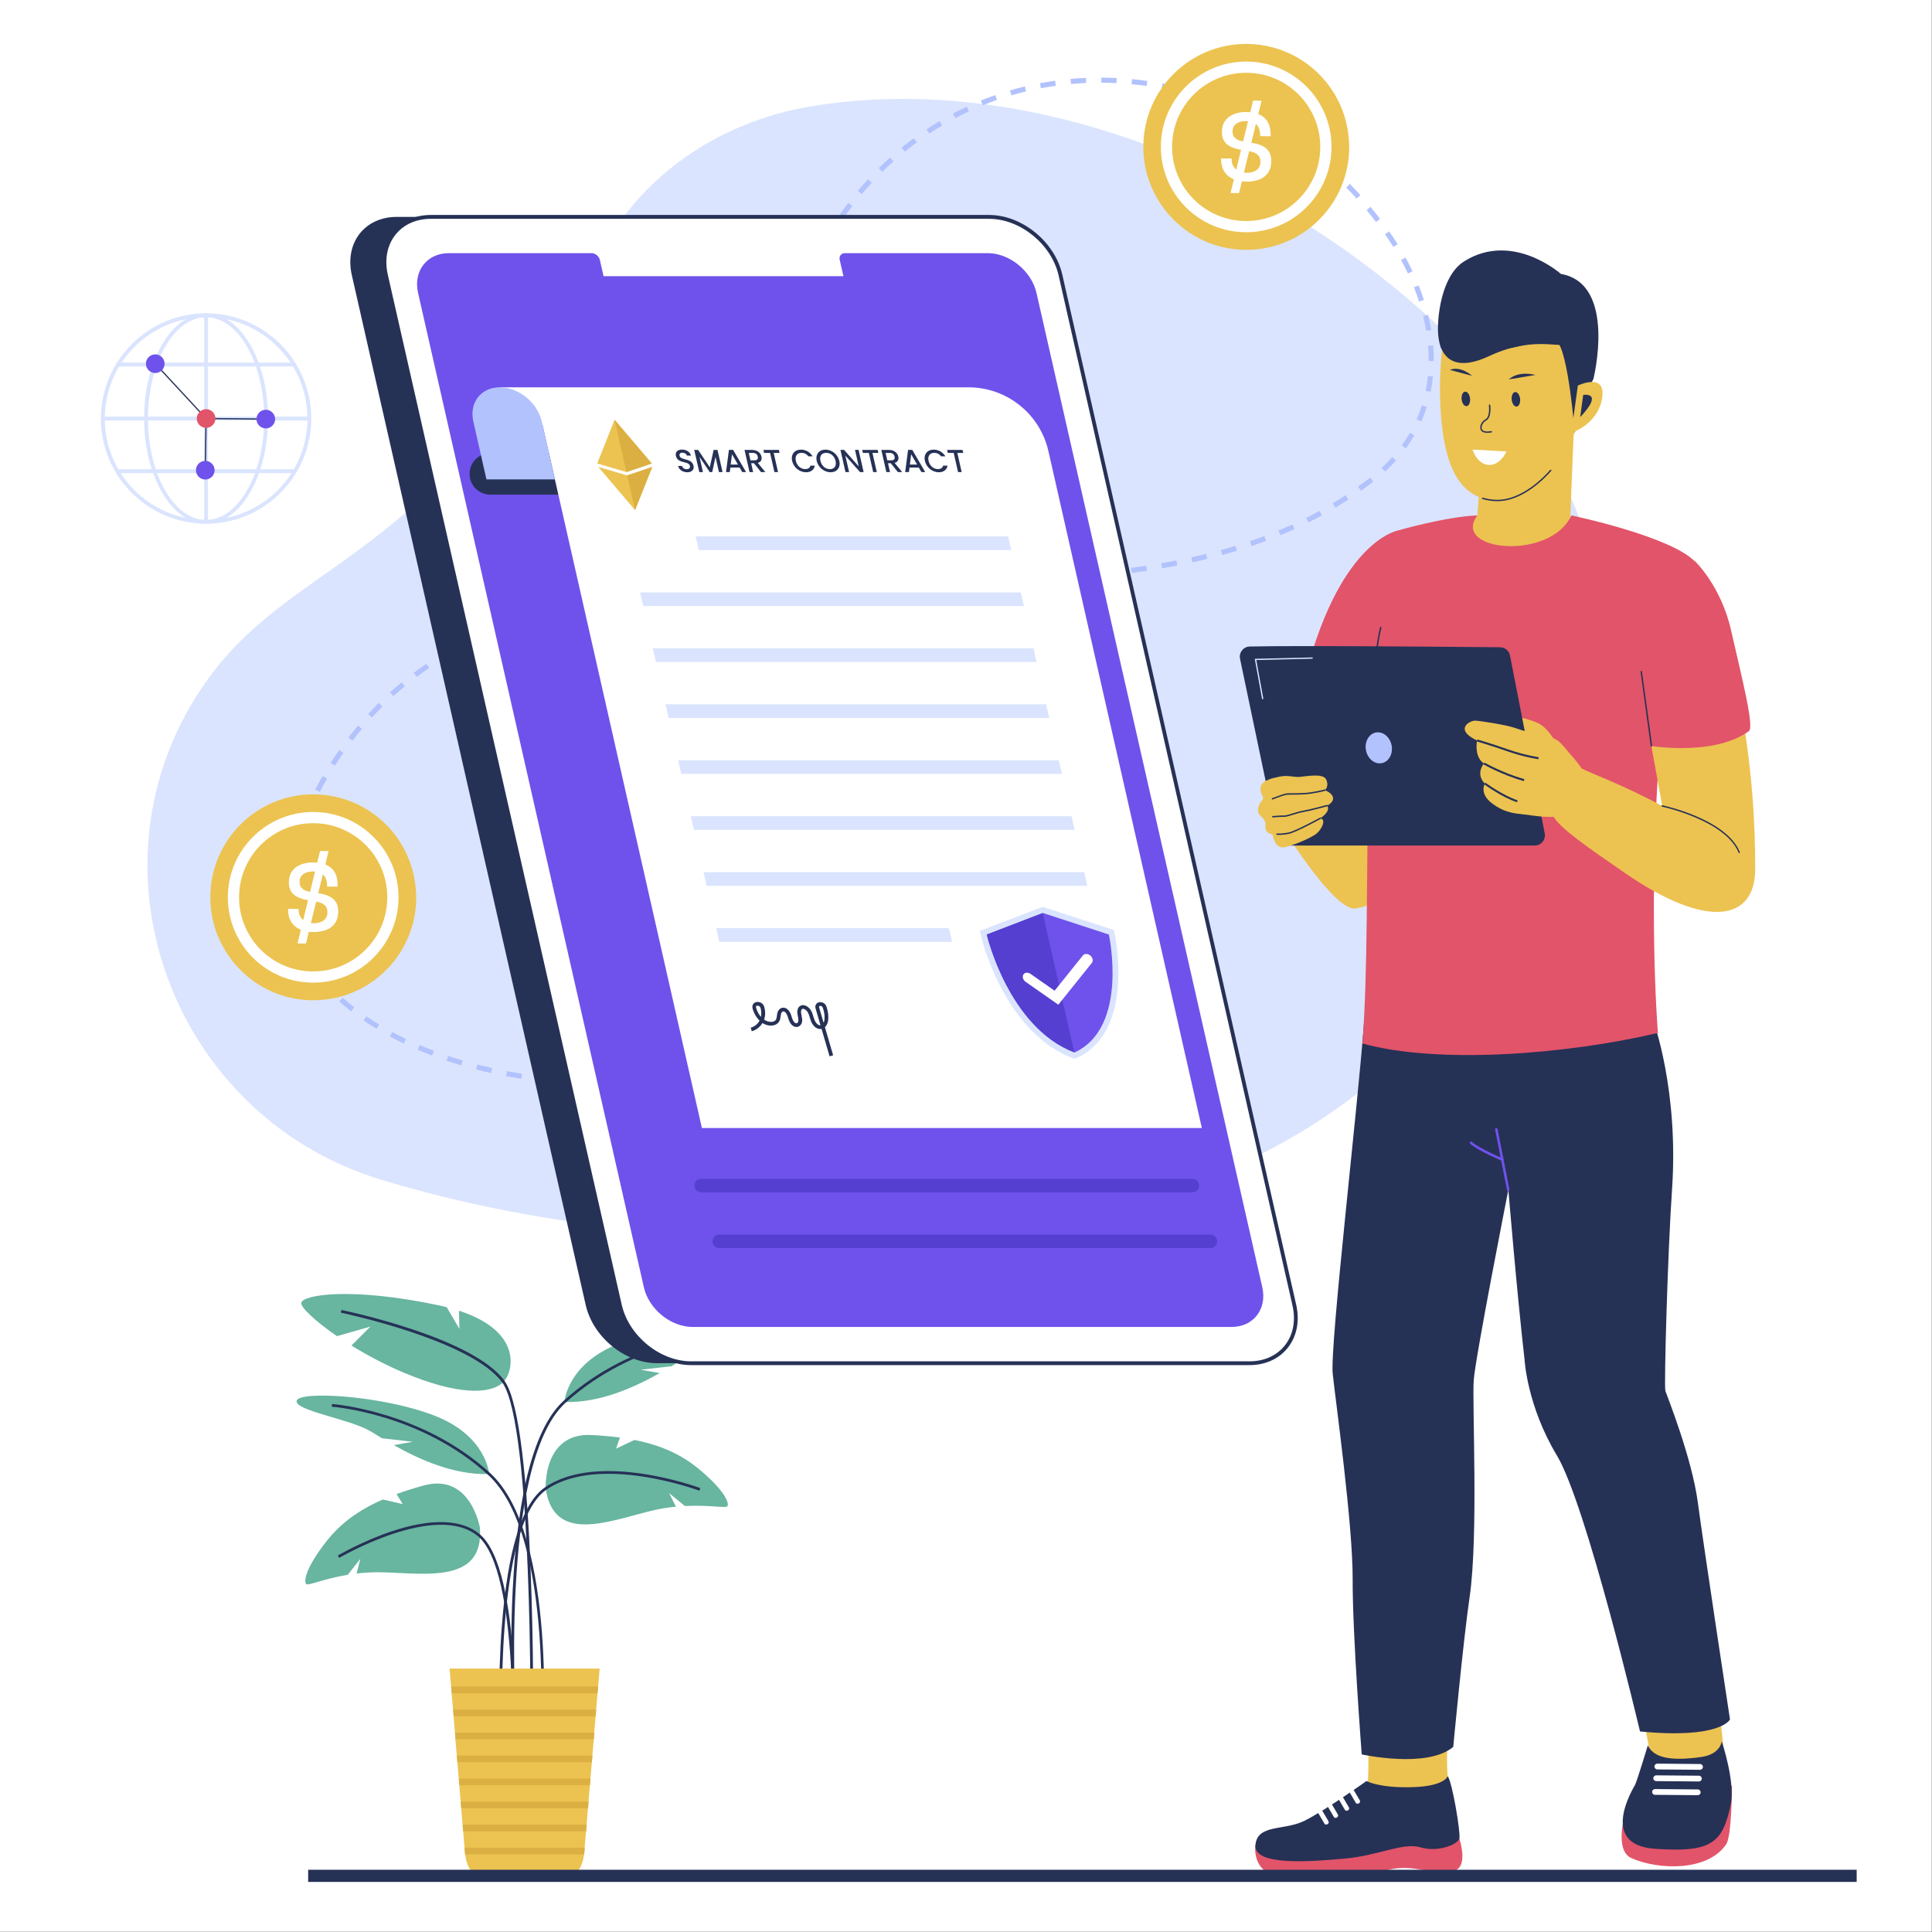 <svg xmlns="http://www.w3.org/2000/svg" xmlns:xlink="http://www.w3.org/1999/xlink" width="2646" zoomAndPan="magnify" viewBox="0 0 1984.5 1984.5" height="2646" preserveAspectRatio="xMidYMid meet" version="1.2"><rect x="0" y="0" width="1984.5" height="1984.5" fill="#808080" stroke="none"/><defs><clipPath id="920af256a4"><path d="M 0 0 L 1984 0 L 1984 1984 L 0 1984 Z M 0 0 "/></clipPath><clipPath id="67f2a3f4c5"><path d="M 316 1920 L 1907.621 1920 L 1907.621 1933.062 L 316 1933.062 Z M 316 1920 "/></clipPath></defs><g id="4e0772a0d9"><path style=" stroke:none;fill-rule:nonzero;fill:#ffffff;fill-opacity:1;" d="M 0 0 L 1984 0 L 1984 1984 L 0 1984 Z M 0 0 "/><g clip-rule="nonzero" clip-path="url(#920af256a4)"><path style=" stroke:none;fill-rule:nonzero;fill:#ffffff;fill-opacity:1;" d="M 0 0 L 1984.25 0 L 1984.25 1984.25 L 0 1984.25 Z M 0 0 "/></g><path style=" stroke:none;fill-rule:nonzero;fill:#dae4fe;fill-opacity:1;" d="M 1113.902 1247.477 C 1048.809 1261.094 981.516 1267.641 913.121 1270.469 C 739.52 1277.699 557.066 1262.402 390.637 1211.492 C 169.117 1143.766 76.844 874.172 220.281 688.594 C 262.07 634.539 317.477 602.902 371.102 562.883 C 434.262 515.742 492.074 461.477 536.59 396.059 C 575.445 338.965 601.055 273.543 643.527 218.859 C 690.449 158.465 760.57 120.754 835.562 108.812 C 1104.738 65.809 1402.82 221.164 1565.688 431.047 C 1745.156 662.246 1592.082 976.992 1384.754 1130.355 C 1301.488 1191.953 1210.105 1227.414 1113.902 1247.477 Z M 1113.902 1247.477 "/><path style=" stroke:none;fill-rule:nonzero;fill:#68b5a0;fill-opacity:1;" d="M 517.211 1419.438 C 503.543 1433.105 468.406 1432.48 415.406 1410.219 C 395.508 1401.891 376.918 1391.938 360.996 1382.09 L 380.426 1362.656 L 346.125 1372.453 C 323.082 1356.633 308.73 1342.648 309.465 1338.195 C 310.773 1330.129 359.844 1321.645 450.023 1340.66 C 453.062 1341.285 455.992 1341.969 458.82 1342.703 C 463.848 1351.293 471.914 1365.016 471.914 1365.016 L 471.441 1346.316 C 538.004 1368 526.848 1409.797 517.211 1419.438 Z M 517.211 1419.438 "/><path style=" stroke:none;fill-rule:nonzero;fill:#68b5a0;fill-opacity:1;" d="M 701.762 1396.074 C 698.461 1398.066 694.375 1400.578 689.77 1403.355 L 658.137 1406.969 C 658.137 1406.969 668.926 1408.805 677.672 1410.375 C 652.48 1424.57 616.453 1441.277 579.742 1440.074 C 579.742 1440.074 582.148 1400.895 635.984 1380.047 C 689.82 1359.254 774.711 1354.488 777.434 1364.699 C 780.156 1374.965 722.863 1383.504 701.762 1396.074 Z M 701.762 1396.074 "/><path style=" stroke:none;fill-rule:nonzero;fill:#68b5a0;fill-opacity:1;" d="M 746.953 1547.344 C 745.016 1549.285 728.152 1545.668 703.488 1546.926 L 687.305 1533.676 L 694.27 1547.609 C 686.102 1548.395 677.199 1549.809 667.879 1552.113 C 624.934 1562.691 568.691 1585.844 560.523 1528.91 C 560.523 1528.91 557.434 1471.293 607.914 1474.016 C 618.23 1474.59 627.816 1475.43 636.77 1476.633 L 632.789 1488 L 651.695 1479.098 C 678.77 1484.438 699.457 1493.812 717.68 1508.793 C 744.547 1531.004 749.676 1544.621 746.953 1547.344 Z M 746.953 1547.344 "/><path style=" stroke:none;fill-rule:nonzero;fill:#263156;fill-opacity:1;" d="M 513.336 1783.363 C 513.336 1782.84 510.98 1728.473 515.484 1670.227 C 521.508 1591.656 536.434 1543.785 559.734 1527.809 C 615.09 1489.938 718.309 1528.121 719.355 1528.543 L 718.359 1531.16 C 717.312 1530.793 615.457 1493.082 561.309 1530.113 C 507.211 1567.094 516.059 1781.059 516.164 1783.262 Z M 513.336 1783.363 "/><path style=" stroke:none;fill-rule:nonzero;fill:#68b5a0;fill-opacity:1;" d="M 314.809 1627.277 C 317.059 1628.742 332.82 1621.617 357.172 1617.586 L 370.16 1601.191 L 366.336 1616.277 C 374.508 1615.281 383.461 1614.758 393.047 1615.02 C 437.246 1616.172 497.156 1626.754 492.965 1569.398 C 492.965 1569.398 483.645 1512.461 434.941 1525.922 C 424.992 1528.699 415.773 1531.578 407.344 1534.672 L 413.625 1544.938 L 393.254 1540.273 C 367.961 1551.273 349.738 1564.84 335.18 1583.383 C 313.656 1610.777 311.559 1625.18 314.809 1627.277 Z M 314.809 1627.277 "/><path style=" stroke:none;fill-rule:nonzero;fill:#263156;fill-opacity:1;" d="M 527.738 1777.918 C 527.688 1777.238 522.816 1708.621 526.641 1633.039 C 531.77 1531.266 549.316 1466 578.797 1439.027 C 648.816 1375.02 740.25 1368.211 741.141 1368.156 L 741.352 1370.934 C 740.461 1370.984 649.969 1377.742 580.684 1441.07 C 511.555 1504.289 530.355 1774.984 530.566 1777.707 Z M 527.738 1777.918 "/><path style=" stroke:none;fill-rule:nonzero;fill:#68b5a0;fill-opacity:1;" d="M 380.426 1470.086 C 383.723 1472.078 387.809 1474.59 392.418 1477.367 L 424.047 1480.98 C 424.047 1480.98 413.262 1482.816 404.516 1484.387 C 429.703 1498.582 465.734 1515.289 502.445 1514.086 C 502.445 1514.086 500.035 1474.906 446.199 1454.059 C 392.363 1433.266 307.477 1428.496 304.75 1438.711 C 302.027 1448.926 359.27 1457.465 380.426 1470.086 Z M 380.426 1470.086 "/><path style=" stroke:none;fill-rule:nonzero;fill:#263156;fill-opacity:1;" d="M 557.223 1794.363 L 554.445 1794.156 C 554.605 1792.008 570.629 1578.301 501.5 1515.082 C 432.219 1451.754 341.777 1444.996 340.836 1444.945 L 341.043 1442.168 C 341.934 1442.223 433.371 1449.031 503.387 1513.039 C 573.508 1577.148 557.379 1792.219 557.223 1794.363 Z M 557.223 1794.363 "/><path style=" stroke:none;fill-rule:nonzero;fill:#263156;fill-opacity:1;" d="M 547.637 1776.449 L 544.863 1776.449 C 544.863 1773.309 547.219 1464.012 516.059 1420.273 C 484.953 1376.59 351.414 1348.621 350.102 1348.305 L 350.68 1345.582 C 356.23 1346.734 486.629 1374.078 518.363 1418.652 C 550.047 1463.121 547.742 1763.672 547.637 1776.449 Z M 547.637 1776.449 "/><path style=" stroke:none;fill-rule:nonzero;fill:#263156;fill-opacity:1;" d="M 528.473 1808.035 L 525.695 1807.93 C 525.801 1805.992 533.969 1613.973 490.922 1577.934 C 448.031 1542.109 349.422 1599.621 348.426 1600.195 L 347.016 1597.785 C 347.277 1597.629 372.516 1582.859 402.785 1572.801 C 443.164 1559.395 474.27 1560.387 492.703 1575.84 C 536.797 1612.664 528.84 1800.074 528.473 1808.035 Z M 528.473 1808.035 "/><path style=" stroke:none;fill-rule:nonzero;fill:#ecc351;fill-opacity:1;" d="M 615.926 1713.91 L 614.41 1732.086 L 614.41 1732.348 L 613.781 1739.262 L 612.367 1755.973 L 611.844 1762.359 L 611.789 1762.938 L 611.109 1771.266 L 610.43 1779.645 L 610.168 1783.312 L 610.113 1783.574 L 609.906 1786.508 L 609.121 1795.676 L 608.492 1803.215 L 607.914 1810.129 L 606.5 1826.84 L 605.926 1833.754 L 604.512 1850.461 L 603.934 1857.324 L 602.52 1874.031 L 601.945 1880.945 L 600.531 1897.656 L 600.059 1903.207 C 600.008 1903.73 600.008 1904.152 599.957 1904.621 C 598.543 1916.773 593.094 1925.625 586.602 1925.625 L 491.082 1925.625 C 484.641 1925.625 479.141 1916.723 477.727 1904.621 C 477.676 1904.152 477.676 1903.73 477.621 1903.207 L 477.148 1897.656 L 475.734 1880.945 L 475.16 1874.031 L 473.746 1857.324 L 473.172 1850.461 L 471.758 1833.754 L 471.18 1826.84 L 469.766 1810.129 L 469.191 1803.215 L 468.562 1795.676 L 467.777 1786.508 L 467.566 1783.574 L 467.566 1783.312 L 467.305 1779.645 L 466.57 1771.266 L 465.891 1762.938 L 465.84 1762.359 L 465.316 1755.973 L 463.902 1739.262 L 463.324 1732.348 L 463.324 1732.086 L 461.805 1713.91 Z M 615.926 1713.91 "/><path style=" stroke:none;fill-rule:nonzero;fill:#dbaf42;fill-opacity:1;" d="M 614.41 1732.348 L 613.781 1739.312 L 464.059 1739.312 L 463.535 1732.348 Z M 614.41 1732.348 "/><path style=" stroke:none;fill-rule:nonzero;fill:#dbaf42;fill-opacity:1;" d="M 612.367 1756.023 L 611.895 1762.414 L 611.844 1762.938 L 466.047 1762.938 L 465.996 1762.414 L 465.473 1756.023 Z M 612.367 1756.023 "/><path style=" stroke:none;fill-rule:nonzero;fill:#dbaf42;fill-opacity:1;" d="M 610.48 1779.699 L 610.219 1783.363 L 610.168 1783.629 L 609.906 1786.559 L 467.934 1786.559 L 467.723 1783.629 L 467.723 1783.363 L 467.41 1779.699 Z M 610.48 1779.699 "/><path style=" stroke:none;fill-rule:nonzero;fill:#dbaf42;fill-opacity:1;" d="M 608.543 1803.27 L 607.969 1810.184 L 469.871 1810.184 L 469.348 1803.27 Z M 608.543 1803.27 "/><path style=" stroke:none;fill-rule:nonzero;fill:#dbaf42;fill-opacity:1;" d="M 606.555 1826.945 L 606.031 1833.859 L 471.859 1833.859 L 471.285 1826.945 Z M 606.555 1826.945 "/><path style=" stroke:none;fill-rule:nonzero;fill:#dbaf42;fill-opacity:1;" d="M 604.617 1850.566 L 604.039 1857.48 L 473.797 1857.48 L 473.223 1850.566 Z M 604.617 1850.566 "/><path style=" stroke:none;fill-rule:nonzero;fill:#dbaf42;fill-opacity:1;" d="M 602.68 1874.191 L 602.102 1881.105 L 475.734 1881.105 L 475.211 1874.191 Z M 602.68 1874.191 "/><path style=" stroke:none;fill-rule:nonzero;fill:#dbaf42;fill-opacity:1;" d="M 600.688 1897.812 L 600.219 1903.363 C 600.164 1903.891 600.164 1904.309 600.113 1904.781 L 477.676 1904.781 C 477.621 1904.309 477.621 1903.891 477.57 1903.363 L 477.098 1897.812 Z M 600.688 1897.812 "/><path style=" stroke:none;fill-rule:nonzero;fill:#b2c2fd;fill-opacity:1;" d="M 535.438 1108.043 C 530.305 1107.258 525.066 1106.367 519.832 1105.426 L 520.773 1100.293 C 525.957 1101.285 531.09 1102.125 536.172 1102.91 Z M 504.383 1102.23 C 499.25 1101.078 494.117 1099.871 488.984 1098.512 L 490.293 1093.43 C 495.375 1094.738 500.453 1095.945 505.48 1097.098 Z M 473.797 1094.32 C 468.77 1092.801 463.742 1091.23 458.715 1089.555 L 460.391 1084.578 C 465.316 1086.254 470.289 1087.824 475.266 1089.293 Z M 443.793 1084.262 C 438.867 1082.379 433.945 1080.441 429.074 1078.344 L 431.117 1073.527 C 435.883 1075.57 440.754 1077.508 445.625 1079.34 Z M 414.621 1071.852 C 409.805 1069.547 405.039 1067.137 400.48 1064.672 L 402.945 1060.062 C 407.449 1062.473 412.109 1064.832 416.875 1067.137 Z M 386.762 1056.816 C 382.152 1054.039 377.703 1051.16 373.406 1048.227 L 376.395 1043.93 C 380.582 1046.812 384.98 1049.641 389.484 1052.363 Z M 360.629 1038.852 C 356.387 1035.5 352.305 1032.094 348.48 1028.637 L 351.988 1024.762 C 355.707 1028.164 359.738 1031.52 363.875 1034.766 Z M 337.062 1017.48 C 333.344 1013.551 329.836 1009.52 326.641 1005.434 L 330.781 1002.188 C 333.867 1006.113 337.324 1010.043 340.887 1013.867 Z M 317.371 992.496 C 314.492 987.992 311.82 983.328 309.465 978.668 L 314.125 976.312 C 316.43 980.867 318.996 985.32 321.773 989.668 Z M 303.078 964 C 301.242 959.027 299.621 953.84 298.363 948.707 L 303.441 947.449 C 304.648 952.375 306.164 957.348 307.945 962.168 Z M 295.43 933.047 C 294.75 927.809 294.383 922.465 294.277 917.121 L 299.516 917.02 C 299.621 922.152 299.988 927.336 300.613 932.363 Z M 299.988 901.566 L 294.75 901.148 C 295.168 895.961 295.848 890.672 296.793 885.328 L 301.926 886.219 C 301.086 891.406 300.406 896.539 299.988 901.566 Z M 305.328 871.082 L 300.25 869.773 C 301.559 864.902 303.023 859.926 304.754 855 L 309.883 856.207 L 309.727 856.73 C 308.051 861.496 306.586 866.367 305.328 871.082 Z M 315.332 841.695 L 310.461 839.707 C 312.449 834.836 314.547 829.965 316.797 825.199 L 321.562 827.398 C 319.363 832.109 317.27 836.93 315.332 841.695 Z M 328.422 813.41 L 323.762 811.004 C 326.172 806.34 328.738 801.68 331.406 797.121 L 335.965 799.742 C 333.344 804.297 330.832 808.855 328.422 813.41 Z M 344.027 786.438 L 339.629 783.609 C 342.457 779.156 345.391 774.758 348.426 770.461 L 352.723 773.445 C 349.738 777.742 346.855 782.035 344.027 786.438 Z M 361.992 760.875 L 357.855 757.68 C 361.102 753.492 364.398 749.352 367.75 745.32 L 371.785 748.672 C 368.379 752.703 365.133 756.738 361.992 760.875 Z M 381.996 736.992 L 378.121 733.43 C 381.684 729.555 385.398 725.676 389.066 722.012 L 392.785 725.73 C 389.172 729.344 385.559 733.113 381.996 736.992 Z M 404.148 715.043 L 400.641 711.168 C 404.516 707.66 408.547 704.203 412.633 700.852 L 415.93 704.883 C 411.898 708.184 407.918 711.586 404.148 715.043 Z M 428.184 695.246 L 425.043 691.055 C 429.285 687.914 433.578 684.82 437.926 681.836 L 440.859 686.184 C 436.617 689.066 432.324 692.102 428.184 695.246 Z M 454.004 677.645 L 451.227 673.195 C 455.73 670.418 460.234 667.746 464.844 665.129 L 467.41 669.684 C 462.906 672.25 458.402 674.871 454.004 677.645 Z M 481.184 662.301 L 478.773 657.637 C 483.488 655.227 488.199 652.922 492.965 650.723 L 495.164 655.488 C 490.453 657.637 485.793 659.941 481.184 662.301 Z M 509.461 649.152 L 507.418 644.332 C 512.289 642.289 517.16 640.352 522.082 638.465 L 523.969 643.336 C 519.098 645.223 514.281 647.16 509.461 649.152 Z M 538.633 638.047 L 536.957 633.07 C 541.93 631.395 546.906 629.773 551.984 628.199 L 553.504 633.23 C 548.527 634.746 543.555 636.371 538.633 638.047 Z M 568.48 628.828 L 567.066 623.801 C 572.148 622.387 577.227 621.078 582.309 619.82 L 583.562 624.898 C 578.535 626.156 573.508 627.469 568.48 628.828 Z M 598.805 621.285 L 597.652 616.152 C 602.781 615 607.914 613.953 613.102 612.906 L 614.094 618.039 C 609.016 619.141 603.934 620.188 598.805 621.285 Z M 629.543 615.262 L 628.652 610.078 C 633.836 609.188 639.023 608.348 644.207 607.512 L 644.992 612.695 C 639.809 613.48 634.676 614.371 629.543 615.262 Z M 660.441 610.445 L 659.762 605.258 C 664.945 604.578 670.184 603.895 675.367 603.27 L 675.996 608.453 C 670.809 609.082 665.625 609.762 660.441 610.445 Z M 691.602 606.777 L 691.078 601.539 C 696.312 601.016 701.551 600.492 706.789 600.02 L 707.258 605.258 C 702.023 605.73 696.785 606.199 691.602 606.777 Z M 722.863 603.949 L 722.445 598.711 C 727.684 598.293 732.918 597.926 738.156 597.609 L 738.523 602.848 C 733.285 603.164 728.102 603.531 722.863 603.949 Z M 754.18 601.855 L 753.867 596.617 C 759.105 596.301 764.395 596.039 769.629 595.777 L 769.891 601.016 C 764.656 601.328 759.418 601.59 754.18 601.855 Z M 785.602 600.336 L 785.395 595.098 C 789.898 594.887 794.348 594.73 798.801 594.574 L 801.105 594.469 L 801.312 599.707 L 799.008 599.812 C 794.504 599.969 790.055 600.125 785.602 600.336 Z M 816.918 599.234 L 816.762 593.996 C 822 593.84 827.234 593.734 832.473 593.684 L 832.578 598.922 C 827.34 599.023 822.156 599.129 816.918 599.234 Z M 848.289 598.711 L 848.234 593.473 C 853.473 593.422 858.711 593.367 863.945 593.367 L 863.945 598.605 C 858.762 598.605 853.523 598.605 848.289 598.711 Z M 958.262 598.66 L 942.551 598.66 L 942.551 593.422 L 958.262 593.422 Z M 973.922 598.605 L 973.922 593.367 C 979.156 593.367 984.395 593.316 989.633 593.262 L 989.684 598.5 C 984.395 598.555 979.156 598.605 973.922 598.605 Z M 926.84 598.605 L 911.129 598.555 L 911.129 593.316 L 926.578 593.367 Z M 895.422 598.5 L 879.711 598.5 L 879.711 593.262 L 895.422 593.262 Z M 1005.344 598.344 L 1005.289 593.105 C 1010.527 593.055 1015.766 592.949 1021 592.844 L 1021.105 598.082 C 1015.867 598.188 1010.578 598.293 1005.344 598.344 Z M 1036.816 597.715 L 1036.66 592.477 C 1041.895 592.32 1047.133 592.164 1052.316 591.953 L 1052.527 597.191 C 1047.289 597.402 1042.055 597.559 1036.816 597.715 Z M 1068.289 596.562 L 1068.027 591.324 C 1073.266 591.062 1078.5 590.801 1083.688 590.488 L 1084 595.727 C 1078.762 596.039 1073.527 596.301 1068.289 596.562 Z M 1099.711 594.73 L 1099.344 589.492 C 1104.582 589.125 1109.766 588.707 1115.004 588.289 L 1115.422 593.527 C 1110.238 593.945 1105 594.363 1099.711 594.73 Z M 1131.133 592.109 L 1130.609 586.875 C 1135.844 586.348 1141.031 585.824 1146.215 585.195 L 1146.789 590.383 C 1141.605 591.012 1136.422 591.586 1131.133 592.109 Z M 1162.5 588.496 L 1161.82 583.312 C 1167.004 582.629 1172.188 581.898 1177.375 581.113 L 1178.16 586.297 C 1172.977 587.031 1167.738 587.762 1162.5 588.496 Z M 1193.711 583.73 L 1192.824 578.543 C 1198.008 577.656 1203.141 576.711 1208.27 575.715 L 1209.266 580.848 C 1204.082 581.898 1198.898 582.84 1193.711 583.73 Z M 1224.715 577.656 L 1223.617 572.52 C 1228.746 571.422 1233.828 570.215 1238.855 568.961 L 1240.113 574.039 C 1235.031 575.352 1229.898 576.555 1224.715 577.656 Z M 1255.402 570.113 L 1253.988 565.082 C 1259.016 563.668 1264.043 562.254 1269.02 560.734 L 1270.539 565.766 C 1265.562 567.23 1260.484 568.699 1255.402 570.113 Z M 1285.621 560.84 L 1283.945 555.863 C 1288.867 554.188 1293.789 552.461 1298.66 550.629 L 1300.492 555.551 C 1295.57 557.383 1290.648 559.164 1285.621 560.84 Z M 1315.207 549.738 L 1313.219 544.918 C 1318.035 542.926 1322.801 540.832 1327.566 538.684 L 1329.715 543.449 C 1324.898 545.652 1320.078 547.746 1315.207 549.738 Z M 1343.961 536.641 L 1341.602 531.98 C 1346.262 529.676 1350.871 527.266 1355.43 524.75 L 1357.941 529.359 C 1353.332 531.824 1348.672 534.285 1343.961 536.641 Z M 1371.609 521.453 L 1368.938 516.949 C 1373.391 514.277 1377.789 511.5 1382.137 508.672 L 1385.016 513.07 C 1380.566 515.953 1376.113 518.781 1371.609 521.453 Z M 1398.004 504.113 L 1394.965 499.871 C 1399.156 496.832 1403.344 493.742 1407.43 490.547 L 1410.676 494.688 C 1406.488 497.934 1402.297 501.078 1398.004 504.113 Z M 1422.828 484.367 L 1419.266 480.492 C 1423.09 476.98 1426.754 473.262 1430.105 469.492 L 1434.035 473 C 1430.523 476.93 1426.754 480.754 1422.828 484.367 Z M 1444.09 460.586 L 1439.848 457.496 C 1442.883 453.309 1445.711 448.961 1448.227 444.559 L 1452.781 447.18 C 1450.164 451.734 1447.23 456.293 1444.09 460.586 Z M 1459.957 432.93 L 1455.137 430.836 C 1457.18 426.176 1459.012 421.305 1460.531 416.379 L 1465.508 417.953 C 1463.938 423.031 1462.051 428.113 1459.957 432.93 Z M 1469.539 402.445 L 1464.406 401.398 C 1465.402 396.422 1466.188 391.289 1466.711 386.105 L 1471.895 386.629 C 1471.371 391.973 1470.586 397.312 1469.539 402.445 Z M 1472.734 370.758 L 1467.496 370.758 L 1467.496 369.711 C 1467.496 364.945 1467.289 360.074 1466.867 355.254 L 1472.105 354.836 C 1472.523 359.812 1472.734 364.84 1472.734 369.762 Z M 1464.984 339.855 C 1464.145 334.879 1463.098 329.746 1461.84 324.664 L 1466.922 323.406 C 1468.18 328.645 1469.277 333.883 1470.117 339.016 Z M 1457.652 309.734 C 1456.082 304.918 1454.301 299.992 1452.363 295.121 L 1457.234 293.184 C 1459.223 298.16 1461.004 303.188 1462.625 308.113 Z M 1446.184 280.875 C 1443.984 276.215 1441.574 271.605 1439.113 267.047 L 1443.723 264.535 C 1446.289 269.195 1448.695 273.91 1450.949 278.676 Z M 1431.207 253.637 L 1429.426 250.809 C 1427.227 247.352 1424.922 244 1422.617 240.648 L 1426.91 237.664 C 1429.27 241.066 1431.574 244.473 1433.824 247.98 L 1435.656 250.863 Z M 1413.398 228.023 C 1410.258 223.887 1407.012 219.801 1403.711 215.82 L 1407.746 212.469 C 1411.098 216.5 1414.344 220.641 1417.59 224.883 Z M 866.305 224.203 L 862.008 221.215 C 865.047 216.867 868.188 212.574 871.332 208.434 L 875.469 211.629 C 872.379 215.715 869.289 219.906 866.305 224.203 Z M 1393.5 203.984 C 1389.992 200.105 1386.43 196.336 1382.816 192.617 L 1386.535 188.949 C 1390.199 192.723 1393.812 196.547 1397.375 200.473 Z M 885.207 199.426 L 881.176 196.074 C 884.578 191.988 888.09 188.008 891.598 184.184 L 895.473 187.746 C 892.016 191.516 888.559 195.445 885.207 199.426 Z M 1371.664 181.723 C 1367.84 178.16 1363.965 174.703 1360.035 171.297 L 1363.441 167.316 C 1367.422 170.723 1371.348 174.285 1375.223 177.898 Z M 906.312 176.484 L 902.648 172.766 C 906.418 169.047 910.293 165.379 914.168 161.871 L 917.676 165.746 C 913.855 169.258 910.031 172.816 906.312 176.484 Z M 1347.938 161.398 C 1343.855 158.152 1339.664 155.062 1335.477 152.023 L 1338.512 147.781 C 1342.809 150.871 1346.996 154.016 1351.188 157.312 Z M 929.461 155.691 L 926.16 151.656 C 930.246 148.355 934.434 145.059 938.676 141.965 L 941.766 146.156 C 937.629 149.195 933.492 152.391 929.461 155.691 Z M 1322.594 143.172 C 1318.246 140.289 1313.793 137.566 1309.344 134.895 L 1312.016 130.391 C 1316.52 133.113 1321.023 135.891 1325.422 138.773 Z M 954.543 137.199 L 951.664 132.852 C 956.062 129.918 960.566 127.09 965.07 124.418 L 967.742 128.926 C 963.289 131.543 958.84 134.32 954.543 137.199 Z M 1295.727 127.25 C 1291.117 124.785 1286.512 122.43 1281.797 120.176 L 1284.102 115.461 C 1288.867 117.766 1293.527 120.176 1298.188 122.641 Z M 981.305 121.277 L 978.844 116.668 C 983.453 114.207 988.219 111.848 993.035 109.648 L 995.234 114.414 C 990.574 116.562 985.859 118.867 981.305 121.277 Z M 1267.656 113.684 C 1262.84 111.641 1258.023 109.648 1253.203 107.816 L 1255.09 102.945 C 1260.012 104.828 1264.883 106.82 1269.754 108.863 Z M 1009.531 108.129 L 1007.543 103.258 C 1012.41 101.27 1017.387 99.434 1022.363 97.707 L 1024.09 102.629 C 1019.219 104.359 1014.297 106.191 1009.531 108.129 Z M 1238.488 102.578 C 1233.566 100.953 1228.59 99.434 1223.562 98.02 L 1224.977 92.992 C 1230.059 94.406 1235.137 95.977 1240.113 97.652 Z M 1038.91 97.914 L 1037.445 92.887 C 1042.523 91.422 1047.656 90.008 1052.734 88.801 L 1053.941 93.883 C 1048.965 95.086 1043.887 96.449 1038.91 97.914 Z M 1208.43 94.094 C 1203.348 92.887 1198.27 91.84 1193.137 90.844 L 1194.133 85.711 C 1199.316 86.707 1204.5 87.809 1209.633 89.012 Z M 1069.18 90.637 L 1068.184 85.504 C 1073.316 84.508 1078.605 83.668 1083.789 82.934 L 1084.523 88.121 C 1079.445 88.801 1074.258 89.641 1069.18 90.637 Z M 1177.793 88.332 C 1172.66 87.598 1167.477 86.969 1162.293 86.496 L 1162.816 81.258 C 1168.051 81.785 1173.34 82.41 1178.527 83.145 Z M 1100.078 86.289 L 1099.605 81.051 C 1104.844 80.578 1110.133 80.211 1115.422 80.004 L 1115.633 85.242 C 1110.395 85.504 1105.211 85.816 1100.078 86.289 Z M 1146.789 85.398 C 1141.605 85.137 1136.367 84.977 1131.184 84.977 L 1131.184 79.742 C 1136.422 79.742 1141.762 79.898 1147 80.16 Z M 1146.789 85.398 "/><path style=" stroke:none;fill-rule:nonzero;fill:#263156;fill-opacity:1;" d="M 1054.148 282.605 L 1294.418 1340.5 C 1301.906 1373.5 1281.223 1400.215 1248.281 1400.215 L 674.895 1400.215 C 641.902 1400.215 609.121 1373.449 601.633 1340.5 L 361.363 282.5 C 353.875 249.5 374.559 222.789 407.5 222.789 L 559.422 222.789 C 572.934 222.789 815.453 222.789 828.965 222.789 L 980.832 222.789 C 1013.824 222.789 1046.66 249.555 1054.148 282.605 Z M 1054.148 282.605 "/><path style=" stroke:none;fill-rule:nonzero;fill:#ffffff;fill-opacity:1;" d="M 1089.289 282.605 L 1329.504 1340.555 C 1336.992 1373.551 1316.309 1400.266 1283.367 1400.266 L 709.98 1400.266 C 676.988 1400.266 644.207 1373.5 636.719 1340.555 L 396.449 282.551 C 388.961 249.555 409.648 222.84 442.586 222.84 L 594.508 222.84 C 608.02 222.84 850.539 222.84 864.051 222.84 L 1015.922 222.84 C 1048.965 222.789 1081.801 249.555 1089.289 282.605 Z M 1089.289 282.605 "/><path style=" stroke:none;fill-rule:nonzero;fill:#263156;fill-opacity:1;" d="M 1283.367 1402.203 L 709.98 1402.203 C 676.203 1402.203 642.48 1374.703 634.781 1340.922 L 394.512 282.918 C 390.688 266.105 393.777 250.285 403.207 238.5 C 412.316 227.082 426.301 220.797 442.586 220.797 L 1015.922 220.797 C 1049.75 220.797 1083.527 248.297 1091.176 282.133 L 1331.391 1340.082 C 1335.215 1356.895 1332.125 1372.715 1322.699 1384.5 C 1313.637 1395.918 1299.656 1402.203 1283.367 1402.203 Z M 442.586 224.777 C 427.504 224.777 414.621 230.539 406.297 241.016 C 397.602 251.859 394.828 266.473 398.336 282.133 L 638.602 1340.133 C 645.883 1372.242 677.934 1398.328 709.98 1398.328 L 1283.367 1398.328 C 1298.449 1398.328 1311.332 1392.566 1319.66 1382.09 C 1328.352 1371.246 1331.129 1356.633 1327.621 1340.973 L 1087.402 283.023 C 1080.125 250.914 1048.074 224.777 1015.973 224.777 Z M 442.586 224.777 "/><path style=" stroke:none;fill-rule:nonzero;fill:#6f52eb;fill-opacity:1;" d="M 1064.676 300.988 L 1296.566 1322.117 C 1301.699 1344.691 1287.504 1363.023 1264.934 1363.023 L 711.5 1363.023 C 688.93 1363.023 666.41 1344.691 661.332 1322.117 L 429.441 300.938 C 424.309 278.414 438.504 260.027 461.074 260.027 L 607.707 260.027 C 611.477 260.027 615.246 263.117 616.137 266.941 L 619.961 283.703 L 866.355 283.703 L 862.531 266.941 C 861.641 263.117 864.051 260.027 867.875 260.027 L 1014.453 260.027 C 1036.973 259.977 1059.543 278.363 1064.676 300.988 Z M 1064.676 300.988 "/><path style=" stroke:none;fill-rule:nonzero;fill:#263156;fill-opacity:1;" d="M 1034.301 508.094 L 503.648 508.094 C 491.867 508.094 482.336 498.562 482.336 486.777 C 482.336 474.992 491.867 465.457 503.648 465.457 L 1034.301 465.457 C 1046.086 465.457 1055.617 474.992 1055.617 486.777 C 1055.617 498.562 1046.086 508.094 1034.301 508.094 Z M 1034.301 508.094 "/><path style=" stroke:none;fill-rule:nonzero;fill:#ffffff;fill-opacity:1;" d="M 548.527 397.836 L 513.391 397.836 L 533.762 434.922 C 533.762 434.922 567.957 436.703 568.691 436.965 C 569.426 437.227 570 418.945 569.371 417.164 C 568.691 415.332 548.527 397.836 548.527 397.836 Z M 548.527 397.836 "/><path style=" stroke:none;fill-rule:nonzero;fill:#ffffff;fill-opacity:1;" d="M 1234.508 1158.695 L 720.98 1158.695 L 548.527 397.836 L 994.766 397.836 C 1034.145 397.836 1068.238 425.074 1076.93 463.469 Z M 1234.508 1158.695 "/><path style=" stroke:none;fill-rule:nonzero;fill:#263156;fill-opacity:1;" d="M 706.055 485.102 C 701.5 485.102 697.465 482.641 696.523 478.605 L 700.504 478.605 C 701.078 480.492 702.754 481.957 705.32 481.957 C 707.941 481.957 709.09 480.543 708.672 478.605 C 707.414 473.105 696.156 476.668 694.27 468.289 C 693.383 464.305 695.945 461.793 700.609 461.793 C 704.953 461.793 708.566 464.098 709.773 467.973 L 705.637 467.973 C 705.164 466.453 703.488 465.039 701.133 464.988 C 698.934 464.934 697.52 465.984 698.043 468.184 C 699.195 473.316 710.504 470.121 712.391 478.449 C 713.125 481.852 711.082 485.102 706.055 485.102 Z M 706.055 485.102 "/><path style=" stroke:none;fill-rule:nonzero;fill:#263156;fill-opacity:1;" d="M 713.07 462.16 L 717.105 462.16 L 729.098 480.02 L 733.023 462.16 L 737.004 462.16 L 742.188 484.891 L 738.469 484.891 L 734.961 469.281 L 731.559 484.891 L 728.992 484.891 L 718.52 469.281 L 722.027 484.891 L 718.309 484.891 Z M 713.07 462.16 "/><path style=" stroke:none;fill-rule:nonzero;fill:#263156;fill-opacity:1;" d="M 759.73 480.23 L 750.203 480.23 L 749.625 484.891 L 745.75 484.891 L 748.734 462.105 L 753.027 462.105 L 766.332 484.891 L 762.402 484.891 Z M 751.879 466.609 L 750.566 477.191 L 758.004 477.191 Z M 751.879 466.609 "/><path style=" stroke:none;fill-rule:nonzero;fill:#263156;fill-opacity:1;" d="M 772.562 462.16 C 777.957 462.16 781.309 465.25 782.145 468.969 C 782.773 471.641 781.988 474.52 778.375 475.465 L 786.125 484.891 L 781.676 484.891 L 774.395 475.777 L 771.566 475.777 L 773.609 484.891 L 769.891 484.891 L 764.762 462.16 Z M 773.242 465.195 L 769.105 465.195 L 770.836 472.844 L 774.973 472.844 C 777.906 472.844 778.848 471.219 778.324 468.969 C 777.801 466.664 776.176 465.195 773.242 465.195 Z M 773.242 465.195 "/><path style=" stroke:none;fill-rule:nonzero;fill:#263156;fill-opacity:1;" d="M 784.188 462.16 L 800.055 462.16 L 800.738 465.195 L 794.715 465.195 L 799.168 484.891 L 795.449 484.891 L 790.996 465.195 L 784.922 465.195 Z M 784.188 462.16 "/><path style=" stroke:none;fill-rule:nonzero;fill:#263156;fill-opacity:1;" d="M 822.629 461.844 C 827.395 461.844 832 464.254 834.723 468.707 L 830.273 468.707 C 828.492 466.297 826.082 465.145 823.359 465.145 C 818.855 465.145 816.289 468.34 817.496 473.473 C 818.648 478.605 822.68 481.855 827.184 481.855 C 829.906 481.855 831.793 480.703 832.473 478.293 L 836.926 478.293 C 836.191 482.742 832.629 485.102 827.918 485.102 C 821.527 485.102 815.242 480.336 813.672 473.473 C 812.102 466.664 816.238 461.844 822.629 461.844 Z M 822.629 461.844 "/><path style=" stroke:none;fill-rule:nonzero;fill:#263156;fill-opacity:1;" d="M 853.16 485.102 C 846.77 485.102 840.484 480.281 838.914 473.473 C 837.395 466.664 841.48 461.844 847.871 461.844 C 854.363 461.844 860.543 466.664 862.113 473.473 C 863.684 480.281 859.652 485.102 853.16 485.102 Z M 852.426 481.906 C 856.93 481.906 859.441 478.66 858.289 473.473 C 857.137 468.34 853.105 465.145 848.602 465.145 C 844.098 465.145 841.531 468.34 842.738 473.473 C 843.941 478.605 847.922 481.906 852.426 481.906 Z M 852.426 481.906 "/><path style=" stroke:none;fill-rule:nonzero;fill:#263156;fill-opacity:1;" d="M 881.91 462.105 L 887.094 484.891 L 883.375 484.891 L 868.293 467.922 L 872.168 484.891 L 868.449 484.891 L 863.266 462.105 L 866.984 462.105 L 882.066 479.078 L 878.242 462.105 Z M 881.91 462.105 "/><path style=" stroke:none;fill-rule:nonzero;fill:#263156;fill-opacity:1;" d="M 885.629 462.16 L 901.496 462.16 L 902.176 465.195 L 896.152 465.195 L 900.605 484.891 L 896.887 484.891 L 892.434 465.195 L 886.359 465.195 Z M 885.629 462.16 "/><path style=" stroke:none;fill-rule:nonzero;fill:#263156;fill-opacity:1;" d="M 913.121 462.16 C 918.516 462.16 921.867 465.25 922.703 468.969 C 923.332 471.641 922.547 474.52 918.934 475.465 L 926.684 484.891 L 922.234 484.891 L 914.953 475.777 L 912.125 475.777 L 914.168 484.891 L 910.449 484.891 L 905.266 462.16 Z M 913.801 465.195 L 909.664 465.195 L 911.395 472.844 L 915.531 472.844 C 918.461 472.844 919.406 471.219 918.883 468.969 C 918.359 466.664 916.734 465.195 913.801 465.195 Z M 913.801 465.195 "/><path style=" stroke:none;fill-rule:nonzero;fill:#263156;fill-opacity:1;" d="M 943.758 480.23 L 934.227 480.23 L 933.648 484.891 L 929.773 484.891 L 932.758 462.105 L 937.055 462.105 L 950.355 484.891 L 946.426 484.891 Z M 935.902 466.609 L 934.594 477.191 L 942.027 477.191 Z M 935.902 466.609 "/><path style=" stroke:none;fill-rule:nonzero;fill:#263156;fill-opacity:1;" d="M 958.996 461.844 C 963.762 461.844 968.371 464.254 971.094 468.707 L 966.59 468.707 C 964.859 466.297 962.398 465.145 959.676 465.145 C 955.172 465.145 952.605 468.34 953.812 473.473 C 955.016 478.605 958.996 481.855 963.5 481.855 C 966.223 481.855 968.109 480.703 968.789 478.293 L 973.293 478.293 C 972.559 482.742 969 485.102 964.285 485.102 C 957.895 485.102 951.613 480.336 950.039 473.473 C 948.523 466.664 952.605 461.844 958.996 461.844 Z M 958.996 461.844 "/><path style=" stroke:none;fill-rule:nonzero;fill:#263156;fill-opacity:1;" d="M 972.82 462.16 L 988.688 462.16 L 989.371 465.195 L 983.348 465.195 L 987.797 484.891 L 984.082 484.891 L 979.629 465.195 L 973.555 465.195 Z M 972.82 462.16 "/><path style=" stroke:none;fill-rule:nonzero;fill:#dae4fe;fill-opacity:1;" d="M 1038.703 565.031 L 717.734 565.031 L 714.539 550.992 L 1035.508 550.992 Z M 1038.703 565.031 "/><path style=" stroke:none;fill-rule:nonzero;fill:#dae4fe;fill-opacity:1;" d="M 1051.688 622.492 L 660.703 622.492 L 657.508 608.504 L 1048.547 608.504 Z M 1051.688 622.492 "/><path style=" stroke:none;fill-rule:nonzero;fill:#dae4fe;fill-opacity:1;" d="M 1064.73 680.004 L 673.742 680.004 L 670.547 665.965 L 1061.586 665.965 Z M 1064.73 680.004 "/><path style=" stroke:none;fill-rule:nonzero;fill:#dae4fe;fill-opacity:1;" d="M 1077.77 737.461 L 686.781 737.461 L 683.59 723.426 L 1074.574 723.426 Z M 1077.77 737.461 "/><path style=" stroke:none;fill-rule:nonzero;fill:#dae4fe;fill-opacity:1;" d="M 1090.809 794.922 L 699.77 794.922 L 696.629 780.938 L 1087.613 780.938 Z M 1090.809 794.922 "/><path style=" stroke:none;fill-rule:nonzero;fill:#dae4fe;fill-opacity:1;" d="M 1103.848 852.434 L 712.809 852.434 L 709.617 838.398 L 1100.652 838.398 Z M 1103.848 852.434 "/><path style=" stroke:none;fill-rule:nonzero;fill:#dae4fe;fill-opacity:1;" d="M 1116.836 909.895 L 725.852 909.895 L 722.656 895.91 L 1113.691 895.91 Z M 1116.836 909.895 "/><path style=" stroke:none;fill-rule:nonzero;fill:#dae4fe;fill-opacity:1;" d="M 977.902 967.406 L 738.891 967.406 L 735.695 953.367 L 974.707 953.367 Z M 977.902 967.406 "/><path style=" stroke:none;fill-rule:nonzero;fill:#ecc351;fill-opacity:1;" d="M 669.973 479.602 L 652.324 523.965 L 614.566 479.602 L 644.258 488.348 Z M 669.973 479.602 "/><path style=" stroke:none;fill-rule:nonzero;fill:#ecc351;fill-opacity:1;" d="M 669.5 476.09 L 643.473 484.891 L 613.465 476.09 L 631.273 431.152 Z M 669.5 476.09 "/><path style=" stroke:none;fill-rule:nonzero;fill:#dbaf42;fill-opacity:1;" d="M 644.258 488.348 L 669.973 479.602 L 652.324 523.965 Z M 644.258 488.348 "/><path style=" stroke:none;fill-rule:nonzero;fill:#dbaf42;fill-opacity:1;" d="M 669.5 476.09 L 643.473 484.891 L 631.273 431.152 Z M 669.5 476.09 "/><path style=" stroke:none;fill-rule:nonzero;fill:#263156;fill-opacity:1;" d="M 852.109 1084.996 L 843.891 1056.871 C 842.738 1057.078 841.586 1057.027 840.379 1056.66 C 837.238 1055.719 834.41 1052.68 832.891 1048.543 C 832.473 1047.441 832.16 1046.289 831.793 1045.188 C 831.27 1043.355 830.746 1041.629 829.906 1040.055 C 828.547 1037.645 825.98 1035.867 824.406 1036.23 C 822.891 1036.547 822.73 1038.902 822.836 1040.266 C 822.941 1041.262 823.152 1042.254 823.359 1043.305 C 823.676 1044.98 824.043 1046.762 823.988 1048.488 C 823.883 1050.582 822.941 1052.574 821.422 1053.727 C 820.164 1054.723 818.594 1055.09 817.023 1054.773 C 813.672 1054.145 811.055 1050.949 809.535 1045.504 C 808.434 1041.629 806.812 1039.27 805.031 1038.902 C 803.145 1038.535 802.258 1041.262 802.258 1041.363 C 802.047 1042.203 801.941 1043.043 801.836 1043.93 C 801.629 1045.504 801.418 1047.074 800.684 1048.594 C 799.691 1050.688 797.91 1052.207 795.449 1052.941 C 792.043 1054.039 787.645 1053.41 784.082 1051.371 C 783.77 1051.211 783.457 1051.004 783.195 1050.793 C 780.785 1054.828 776.961 1057.918 772.195 1059.277 L 771.148 1055.613 C 775.129 1054.461 778.324 1051.84 780.207 1048.383 C 777.016 1045.293 774.5 1041.102 773.191 1036.441 L 773.035 1035.812 C 772.25 1032.773 773.715 1030.105 776.594 1029.371 C 779.789 1028.531 783.98 1030.207 785.078 1034.449 C 785.758 1037.016 786.02 1039.531 785.918 1041.941 C 785.812 1043.828 785.445 1045.609 784.871 1047.285 C 785.289 1047.547 785.656 1047.809 786.074 1048.07 C 788.691 1049.59 791.938 1050.059 794.348 1049.328 C 795.289 1049.012 796.602 1048.383 797.227 1046.969 C 797.699 1045.973 797.855 1044.77 798.016 1043.406 C 798.172 1042.359 798.277 1041.312 798.539 1040.371 C 799.531 1036.652 802.52 1034.504 805.766 1035.184 C 809.168 1035.863 811.684 1039.008 813.199 1044.508 C 813.828 1046.762 815.242 1050.582 817.703 1051.055 C 818.227 1051.16 818.648 1051.055 819.016 1050.742 C 819.641 1050.27 820.062 1049.328 820.113 1048.332 C 820.164 1047.023 819.902 1045.609 819.59 1044.09 C 819.379 1042.938 819.117 1041.785 819.016 1040.684 C 818.648 1036.492 820.375 1033.297 823.52 1032.566 C 827.289 1031.727 831.32 1034.871 833.207 1038.223 C 834.305 1040.211 834.883 1042.203 835.457 1044.141 C 835.773 1045.188 836.035 1046.184 836.453 1047.23 C 837.344 1049.59 839.125 1052.312 841.48 1053.047 C 841.953 1053.203 842.422 1053.254 842.789 1053.203 L 837.762 1035.969 C 836.926 1033.09 838.18 1030.469 840.852 1029.633 C 843.73 1028.742 847.605 1030.102 848.918 1033.98 C 850.645 1039.008 851.219 1043.773 850.645 1048.176 C 850.277 1050.949 849.074 1053.465 847.344 1055.09 L 855.777 1084 Z M 842.633 1033.195 C 842.422 1033.195 842.215 1033.246 842.004 1033.297 C 841.531 1033.457 841.062 1033.77 841.43 1034.922 L 845.984 1050.531 C 846.402 1049.695 846.719 1048.699 846.82 1047.703 C 847.293 1043.93 846.82 1039.742 845.25 1035.289 C 844.781 1033.719 843.574 1033.195 842.633 1033.195 Z M 778.113 1032.984 C 777.906 1032.984 777.645 1033.035 777.434 1033.09 C 776.805 1033.246 776.281 1033.562 776.594 1034.871 L 776.754 1035.445 C 777.695 1038.852 779.422 1041.992 781.57 1044.457 C 781.781 1043.566 781.883 1042.676 781.938 1041.73 C 782.043 1039.742 781.832 1037.594 781.258 1035.445 C 780.785 1033.719 779.32 1032.984 778.113 1032.984 Z M 778.113 1032.984 "/><path style=" stroke:none;fill-rule:nonzero;fill:#6f52eb;fill-opacity:1;" d="M 1102.906 1084.105 L 1102.223 1083.688 C 1074.102 1073.004 1049.227 1048.227 1030.531 1012.191 C 1016.496 985.109 1010.895 961.594 1010.684 960.598 L 1010.055 958.031 L 1071.012 934.668 L 1072.219 934.93 L 1141.555 957.559 L 1141.922 959.234 C 1142.129 960.23 1147.211 983.852 1145.43 1011.039 C 1143.02 1047.652 1129.039 1072.793 1105 1083.793 L 1104.371 1084.055 L 1102.906 1084.055 Z M 1102.906 1084.105 "/><path style=" stroke:none;fill-rule:nonzero;fill:#dae4fe;fill-opacity:1;" d="M 1071.273 937.812 L 1138.988 959.914 C 1138.988 959.914 1159.883 1055.402 1103.742 1081.07 C 1103.691 1081.016 1103.637 1081.016 1103.535 1080.965 C 1035.875 1055.191 1013.617 959.918 1013.617 959.918 L 1071.117 937.863 L 1071.273 937.812 M 1071.168 931.422 L 1069.18 932.156 L 1069.023 932.207 L 1011.418 954.312 L 1006.496 956.195 L 1007.699 961.332 C 1007.91 962.324 1013.617 986.211 1027.809 1013.605 C 1046.766 1050.219 1072.113 1075.41 1101.02 1086.566 L 1102.066 1087.195 L 1105 1087.195 L 1106.203 1086.672 C 1131.34 1075.203 1145.898 1049.168 1148.414 1011.352 C 1150.246 983.75 1145.062 959.707 1144.852 958.711 L 1144.121 955.305 L 1140.82 954.207 L 1073.109 932.102 Z M 1071.168 931.422 "/><path style=" stroke:none;fill-rule:nonzero;fill:#543fd1;fill-opacity:1;" d="M 1071.066 937.863 L 1103.48 1080.965 C 1035.82 1055.191 1013.562 959.914 1013.562 959.914 Z M 1071.066 937.863 "/><path style=" stroke:none;fill-rule:nonzero;fill:#ffffff;fill-opacity:1;" d="M 1087.09 1031.988 L 1053.574 1008.574 C 1050.852 1006.691 1049.805 1003.34 1051.164 1001.035 C 1052.527 998.781 1055.824 998.469 1058.551 1000.352 L 1083.266 1017.637 L 1112.332 981.391 C 1114.008 979.348 1117.359 979.402 1119.926 981.496 C 1122.438 983.59 1123.172 986.996 1121.547 989.039 Z M 1087.09 1031.988 "/><path style=" stroke:none;fill-rule:nonzero;fill:#b2c2fd;fill-opacity:1;" d="M 499.668 492.434 L 569.949 492.434 L 556.488 432.984 C 552.09 413.551 532.816 397.836 513.391 397.836 C 493.961 397.836 481.812 413.551 486.211 432.984 Z M 499.668 492.434 "/><path style=" stroke:none;fill-rule:nonzero;fill:#ecc351;fill-opacity:1;" d="M 1493.891 829.859 C 1428.219 840.176 1315.785 867.676 1315.785 867.676 C 1320.184 800.473 1328.25 747.309 1338.199 705.195 C 1373.602 555.445 1442.938 546.176 1442.938 546.176 L 1494.309 572.258 L 1553.801 597.508 C 1553.801 597.453 1559.613 819.488 1493.891 829.859 Z M 1493.891 829.859 "/><path style=" stroke:none;fill-rule:nonzero;fill:#ecc351;fill-opacity:1;" d="M 1523.848 1346.684 C 1520.023 1386.02 1504.262 1456.574 1502.164 1475.48 C 1501.012 1485.645 1507.09 1551.59 1505.832 1587.676 C 1502.742 1676.984 1480.535 1777.867 1487.816 1831.922 C 1487.816 1831.922 1421.938 1870.891 1397.637 1852.348 C 1410.414 1857.062 1403.973 1768.383 1403.973 1734.34 C 1403.973 1521.629 1383.863 1517.332 1380.512 1474.906 C 1378 1443.27 1382.555 1362.605 1384.648 1322.953 C 1406.906 1335.211 1503.895 1348.934 1523.848 1346.684 Z M 1523.848 1346.684 "/><path style=" stroke:none;fill-rule:nonzero;fill:#ecc351;fill-opacity:1;" d="M 1567.836 1253.184 C 1578.992 1324.211 1575.48 1382.719 1576.895 1392.199 C 1580.93 1419.176 1631.254 1508.848 1642.254 1548.445 C 1662.832 1622.875 1702.633 1842.711 1702.633 1842.711 L 1770.086 1793.316 C 1770.086 1793.316 1741.859 1514.137 1715.832 1468.621 C 1708.918 1456.52 1707.871 1398.434 1709.391 1376.066 C 1710.855 1353.648 1711.223 1278.797 1711.223 1278.797 C 1711.535 1274.137 1711.746 1269.578 1711.953 1265.023 C 1688.547 1269.738 1616.066 1260.887 1567.836 1253.184 Z M 1567.836 1253.184 "/><path style=" stroke:none;fill-rule:nonzero;fill:#e25469;fill-opacity:1;" d="M 1779.039 1834.227 C 1779.039 1834.227 1778.828 1885.609 1773.227 1894.145 C 1754.215 1922.852 1702.633 1920.754 1675.559 1908.5 C 1658.488 1900.746 1668.75 1864.867 1668.75 1864.867 Z M 1779.039 1834.227 "/><path style=" stroke:none;fill-rule:nonzero;fill:#263156;fill-opacity:1;" d="M 1692.629 1792.742 C 1692.629 1792.742 1681.582 1829.25 1679.539 1833.23 C 1677.496 1837.211 1641.832 1894.934 1699.805 1899.02 C 1757.727 1903.102 1769.457 1893.414 1777.781 1853.5 C 1782.602 1830.453 1768.566 1788.707 1768.566 1788.707 C 1768.566 1788.707 1767.152 1801.855 1747.773 1804.684 C 1713.84 1809.605 1698.023 1804.629 1692.629 1792.742 Z M 1692.629 1792.742 "/><path style=" stroke:none;fill-rule:nonzero;fill:#ffffff;fill-opacity:1;" d="M 1702.32 1817.516 L 1746.203 1817.883 C 1747.828 1817.883 1749.188 1816.574 1749.188 1814.949 C 1749.188 1813.324 1747.879 1811.965 1746.258 1811.965 L 1702.371 1811.547 C 1700.746 1811.547 1699.387 1812.855 1699.387 1814.477 C 1699.387 1816.152 1700.695 1817.465 1702.32 1817.516 Z M 1702.32 1817.516 "/><path style=" stroke:none;fill-rule:nonzero;fill:#ffffff;fill-opacity:1;" d="M 1701.168 1829.512 L 1745.051 1829.879 C 1746.676 1829.879 1748.039 1828.566 1748.039 1826.945 C 1748.039 1825.32 1746.727 1823.957 1745.105 1823.957 L 1701.219 1823.594 C 1699.598 1823.594 1698.234 1824.902 1698.234 1826.523 C 1698.184 1828.148 1699.543 1829.457 1701.168 1829.512 Z M 1701.168 1829.512 "/><path style=" stroke:none;fill-rule:nonzero;fill:#ffffff;fill-opacity:1;" d="M 1699.961 1843.602 L 1743.848 1843.969 C 1745.473 1843.969 1746.832 1842.656 1746.832 1841.035 C 1746.832 1839.41 1745.523 1838.047 1743.898 1838.047 L 1700.016 1837.684 C 1698.391 1837.684 1697.031 1838.992 1697.031 1840.613 C 1697.031 1842.238 1698.34 1843.602 1699.961 1843.602 Z M 1699.961 1843.602 "/><path style=" stroke:none;fill-rule:nonzero;fill:#263156;fill-opacity:1;" d="M 1743.953 1543.207 C 1737.824 1497.219 1712.164 1433.367 1710.645 1428.758 C 1709.074 1424.148 1713.105 1284.613 1717.453 1222.125 C 1724.574 1119.355 1697.973 1047.754 1697.973 1047.754 L 1604.703 974.844 L 1401.199 1049.223 C 1394.441 1140.047 1365.902 1382.613 1368.938 1411.211 C 1371.977 1439.812 1389.676 1566.148 1389.414 1622.141 C 1389.152 1678.082 1398.738 1802.062 1398.738 1802.062 C 1398.738 1802.062 1465.875 1816.992 1492.738 1794.363 C 1492.738 1794.363 1502.898 1685.836 1509.551 1640.527 C 1518.766 1577.672 1512.012 1441.75 1513.793 1417.496 C 1515.57 1393.301 1549.352 1222.074 1549.352 1222.074 C 1549.352 1222.074 1558.148 1328.246 1566.004 1396.703 C 1566.004 1396.703 1568.41 1443.793 1599.203 1495.02 C 1629.684 1545.668 1684.566 1778.492 1684.566 1778.492 C 1767.465 1786.559 1776.996 1766.184 1776.996 1766.184 C 1776.996 1766.184 1750.078 1589.195 1743.953 1543.207 Z M 1743.953 1543.207 "/><path style=" stroke:none;fill-rule:nonzero;fill:#6f52eb;fill-opacity:1;" d="M 1549.246 1223.488 C 1548.617 1223.488 1548.094 1223.066 1547.938 1222.438 L 1535.734 1160.215 C 1535.578 1159.48 1536.047 1158.797 1536.781 1158.695 C 1537.461 1158.535 1538.195 1159.008 1538.301 1159.742 L 1550.5 1221.969 C 1550.66 1222.699 1550.188 1223.383 1549.453 1223.488 C 1549.402 1223.488 1549.297 1223.488 1549.246 1223.488 Z M 1549.246 1223.488 "/><path style=" stroke:none;fill-rule:nonzero;fill:#6f52eb;fill-opacity:1;" d="M 1543.172 1192.375 C 1543.012 1192.375 1542.855 1192.32 1542.645 1192.27 C 1541.703 1191.902 1519.551 1182.684 1510.125 1174.93 C 1509.551 1174.461 1509.496 1173.621 1509.969 1173.098 C 1510.441 1172.574 1511.227 1172.469 1511.801 1172.941 C 1520.914 1180.43 1543.434 1189.754 1543.641 1189.859 C 1544.32 1190.121 1544.637 1190.906 1544.375 1191.59 C 1544.164 1192.059 1543.641 1192.375 1543.172 1192.375 Z M 1543.172 1192.375 "/><path style=" stroke:none;fill-rule:nonzero;fill:#e25469;fill-opacity:1;" d="M 1289.547 1895.246 C 1289.547 1895.246 1284.258 1925.887 1320.289 1929.555 C 1356.316 1933.168 1381.613 1931.281 1400.254 1927.25 C 1418.898 1923.219 1429.32 1917.352 1448.906 1919.027 C 1468.492 1920.703 1488.496 1928.82 1498.344 1918.871 C 1506.406 1910.699 1499.023 1888.383 1499.023 1888.383 L 1391.09 1888.91 Z M 1289.547 1895.246 "/><path style=" stroke:none;fill-rule:nonzero;fill:#263156;fill-opacity:1;" d="M 1403.66 1829.406 C 1403.66 1829.406 1360.875 1859.891 1339.82 1870.312 C 1318.77 1880.684 1291.434 1873.457 1289.547 1895.246 C 1287.664 1916.984 1347.102 1912.219 1381.875 1909.023 C 1416.648 1905.828 1441.051 1892.207 1459.273 1897.605 C 1477.5 1903 1497.766 1894.355 1499.074 1888.332 C 1500.383 1882.309 1491.586 1829.512 1486.977 1824.43 C 1486.977 1824.43 1484.414 1834.855 1450.164 1835.746 C 1415.914 1836.633 1403.66 1829.406 1403.66 1829.406 Z M 1403.66 1829.406 "/><path style=" stroke:none;fill-rule:nonzero;fill:#ffffff;fill-opacity:1;" d="M 1363.809 1873.562 L 1363.281 1873.875 C 1362.289 1874.453 1360.98 1874.137 1360.402 1873.141 L 1353.91 1862.09 C 1353.332 1861.094 1353.648 1859.785 1354.641 1859.211 L 1355.168 1858.895 C 1356.16 1858.32 1357.469 1858.633 1358.047 1859.629 L 1364.539 1870.68 C 1365.117 1871.676 1364.801 1872.984 1363.809 1873.562 Z M 1363.809 1873.562 "/><path style=" stroke:none;fill-rule:nonzero;fill:#ffffff;fill-opacity:1;" d="M 1373.496 1866.699 L 1372.973 1867.016 C 1371.977 1867.59 1370.668 1867.277 1370.09 1866.281 L 1363.598 1855.23 C 1363.023 1854.234 1363.336 1852.926 1364.332 1852.348 L 1364.855 1852.035 C 1365.848 1851.457 1367.16 1851.773 1367.734 1852.766 L 1374.227 1863.82 C 1374.805 1864.762 1374.488 1866.07 1373.496 1866.699 Z M 1373.496 1866.699 "/><path style=" stroke:none;fill-rule:nonzero;fill:#ffffff;fill-opacity:1;" d="M 1384.809 1859.367 L 1384.281 1859.68 C 1383.289 1860.258 1381.98 1859.941 1381.402 1858.949 L 1374.91 1847.895 C 1374.332 1846.902 1374.648 1845.59 1375.641 1845.016 L 1376.168 1844.699 C 1377.16 1844.125 1378.469 1844.438 1379.047 1845.434 L 1385.539 1856.484 C 1386.168 1857.48 1385.801 1858.789 1384.809 1859.367 Z M 1384.809 1859.367 "/><path style=" stroke:none;fill-rule:nonzero;fill:#ffffff;fill-opacity:1;" d="M 1396.012 1852.191 L 1395.488 1852.504 C 1394.496 1853.082 1393.188 1852.766 1392.609 1851.773 L 1386.117 1840.719 C 1385.539 1839.727 1385.855 1838.414 1386.848 1837.84 L 1387.371 1837.523 C 1388.367 1836.949 1389.676 1837.262 1390.254 1838.258 L 1396.746 1849.309 C 1397.324 1850.305 1397.008 1851.562 1396.012 1852.191 Z M 1396.012 1852.191 "/><path style=" stroke:none;fill-rule:nonzero;fill:#ecc351;fill-opacity:1;" d="M 1612.664 540.52 C 1612.508 539.051 1617.168 429.84 1617.062 428.426 C 1617.062 428.426 1609.887 427.957 1609.887 427.957 C 1582.445 439.688 1549.559 458.492 1522.117 470.227 C 1522.117 470.277 1517.508 529.359 1517.508 529.359 C 1517.508 529.359 1483.262 557.016 1483.102 563.094 C 1482.477 584.41 1592.66 646.531 1612.664 540.52 Z M 1612.664 540.52 "/><path style=" stroke:none;fill-rule:nonzero;fill:#ecc351;fill-opacity:1;" d="M 1479.543 417.637 C 1482.055 464.727 1492.426 513.281 1537.516 514.066 C 1568.988 514.645 1605.906 477.141 1619.262 439.27 C 1626.121 419.73 1632.355 402.711 1634.555 389.406 C 1636.281 378.93 1636.91 372.277 1636.91 372.277 L 1633.297 348.234 L 1631.148 334.145 C 1631.148 334.145 1622.668 324.453 1613.188 313.559 C 1601.352 299.941 1577.418 312.566 1577.156 311.727 C 1576.789 310.469 1516.621 291.246 1493 312.566 C 1492.895 312.617 1492.895 312.668 1492.895 312.723 C 1490.75 314.66 1488.969 316.703 1487.711 318.902 C 1486.664 320.734 1485.984 322.621 1485.617 324.559 C 1484.988 328.383 1484.152 334.094 1483.156 341.32 C 1482.789 344.359 1482.316 347.66 1481.949 351.219 C 1481.324 357.141 1480.695 363.688 1480.172 370.602 C 1479.121 385.109 1478.703 401.398 1479.543 417.637 Z M 1479.543 417.637 "/><path style=" stroke:none;fill-rule:nonzero;fill:#263156;fill-opacity:1;" d="M 1538.246 514.801 C 1537.984 514.801 1537.777 514.801 1537.516 514.801 C 1532.227 514.695 1527.25 513.961 1522.695 512.547 C 1522.328 512.441 1522.117 512.023 1522.223 511.656 C 1522.328 511.289 1522.746 511.082 1523.113 511.188 C 1527.562 512.547 1532.383 513.281 1537.516 513.387 C 1537.723 513.387 1537.984 513.387 1538.195 513.387 C 1555.215 513.387 1574.906 502.23 1592.344 482.691 C 1592.605 482.379 1593.078 482.379 1593.34 482.641 C 1593.652 482.902 1593.652 483.371 1593.391 483.633 C 1575.742 503.484 1555.688 514.801 1538.246 514.801 Z M 1538.246 514.801 "/><path style=" stroke:none;fill-rule:nonzero;fill:#263156;fill-opacity:1;" d="M 1636.699 389.352 C 1636.699 389.352 1661.156 291.402 1603.344 281.398 C 1603.344 281.398 1553.645 237.086 1503.84 268.516 C 1479.961 283.598 1476.242 327.547 1477.133 341.793 C 1477.707 350.75 1479.961 358.5 1481.164 358.238 C 1484.57 357.508 1486.352 348.914 1497.504 353.578 C 1542.699 372.484 1587.316 340.746 1599.152 350.695 C 1610.988 360.648 1617.535 444.664 1617.535 444.664 C 1617.535 444.664 1625.809 408.367 1636.699 389.352 Z M 1636.699 389.352 "/><path style=" stroke:none;fill-rule:nonzero;fill:#263156;fill-opacity:1;" d="M 1480.273 357.348 C 1484.727 368.504 1496.668 381.18 1529.555 365.781 C 1580.457 341.898 1609.941 362.168 1609.785 350.172 C 1609.625 338.18 1580.039 328.906 1543.695 329.43 C 1507.352 329.953 1476.035 346.715 1480.273 357.348 Z M 1480.273 357.348 "/><path style=" stroke:none;fill-rule:nonzero;fill:#ecc351;fill-opacity:1;" d="M 1620.727 396.059 C 1620.727 396.059 1650.004 381.863 1645.656 408.996 C 1641.309 436.125 1613.973 444.664 1613.973 444.664 Z M 1620.727 396.059 "/><path style=" stroke:none;fill-rule:nonzero;fill:#263156;fill-opacity:1;" d="M 1626.227 405.641 C 1626.227 405.641 1648.223 401.922 1623.137 428.48 Z M 1626.227 405.641 "/><path style=" stroke:none;fill-rule:nonzero;fill:#263156;fill-opacity:1;" d="M 1509.98 409.273 C 1510.031 409.762 1510.059 410.25 1510.055 410.734 C 1510.051 411.219 1510.02 411.695 1509.961 412.16 C 1509.902 412.621 1509.816 413.066 1509.703 413.488 C 1509.59 413.914 1509.449 414.309 1509.289 414.676 C 1509.125 415.043 1508.941 415.375 1508.734 415.672 C 1508.527 415.973 1508.305 416.227 1508.062 416.441 C 1507.82 416.66 1507.566 416.828 1507.297 416.957 C 1507.031 417.082 1506.754 417.16 1506.469 417.191 C 1506.188 417.223 1505.898 417.203 1505.613 417.141 C 1505.324 417.074 1505.039 416.961 1504.754 416.805 C 1504.473 416.645 1504.199 416.445 1503.934 416.199 C 1503.668 415.953 1503.414 415.668 1503.176 415.344 C 1502.938 415.02 1502.719 414.664 1502.516 414.273 C 1502.312 413.883 1502.133 413.469 1501.977 413.031 C 1501.82 412.59 1501.688 412.133 1501.578 411.66 C 1501.469 411.188 1501.391 410.703 1501.336 410.215 C 1501.285 409.727 1501.258 409.238 1501.262 408.754 C 1501.266 408.27 1501.297 407.793 1501.355 407.332 C 1501.414 406.867 1501.5 406.422 1501.613 406 C 1501.727 405.574 1501.867 405.18 1502.027 404.812 C 1502.191 404.445 1502.375 404.113 1502.582 403.816 C 1502.789 403.52 1503.012 403.262 1503.254 403.047 C 1503.496 402.832 1503.75 402.66 1504.02 402.535 C 1504.285 402.406 1504.562 402.328 1504.848 402.297 C 1505.129 402.27 1505.414 402.285 1505.703 402.352 C 1505.992 402.414 1506.277 402.527 1506.562 402.684 C 1506.844 402.844 1507.117 403.047 1507.383 403.293 C 1507.648 403.539 1507.902 403.82 1508.141 404.145 C 1508.379 404.469 1508.598 404.828 1508.801 405.215 C 1509 405.605 1509.18 406.02 1509.34 406.461 C 1509.496 406.898 1509.629 407.355 1509.738 407.828 C 1509.844 408.305 1509.926 408.785 1509.98 409.273 Z M 1509.98 409.273 "/><path style=" stroke:none;fill-rule:nonzero;fill:#263156;fill-opacity:1;" d="M 1561.406 409.688 C 1561.457 410.176 1561.484 410.664 1561.48 411.152 C 1561.477 411.637 1561.445 412.109 1561.387 412.574 C 1561.328 413.039 1561.242 413.48 1561.129 413.906 C 1561.016 414.328 1560.875 414.723 1560.715 415.094 C 1560.551 415.461 1560.367 415.793 1560.16 416.09 C 1559.953 416.387 1559.73 416.645 1559.488 416.859 C 1559.246 417.074 1558.992 417.246 1558.723 417.371 C 1558.457 417.496 1558.18 417.574 1557.895 417.605 C 1557.613 417.637 1557.328 417.621 1557.039 417.555 C 1556.75 417.488 1556.465 417.379 1556.18 417.219 C 1555.898 417.062 1555.625 416.859 1555.359 416.613 C 1555.094 416.367 1554.84 416.082 1554.602 415.758 C 1554.363 415.434 1554.145 415.078 1553.941 414.688 C 1553.742 414.301 1553.559 413.887 1553.402 413.445 C 1553.246 413.004 1553.113 412.551 1553.004 412.074 C 1552.898 411.602 1552.816 411.121 1552.762 410.633 C 1552.711 410.145 1552.684 409.656 1552.688 409.172 C 1552.691 408.684 1552.723 408.211 1552.781 407.746 C 1552.84 407.281 1552.926 406.84 1553.039 406.414 C 1553.152 405.992 1553.293 405.598 1553.453 405.23 C 1553.617 404.859 1553.801 404.527 1554.008 404.23 C 1554.215 403.934 1554.438 403.676 1554.68 403.461 C 1554.922 403.246 1555.176 403.074 1555.445 402.949 C 1555.711 402.824 1555.988 402.746 1556.273 402.715 C 1556.555 402.684 1556.84 402.699 1557.129 402.766 C 1557.418 402.832 1557.703 402.941 1557.988 403.102 C 1558.27 403.258 1558.543 403.461 1558.809 403.707 C 1559.074 403.953 1559.328 404.238 1559.566 404.562 C 1559.805 404.887 1560.023 405.242 1560.227 405.633 C 1560.426 406.02 1560.605 406.434 1560.766 406.875 C 1560.922 407.316 1561.055 407.773 1561.164 408.246 C 1561.27 408.719 1561.352 409.199 1561.406 409.688 Z M 1561.406 409.688 "/><path style=" stroke:none;fill-rule:nonzero;fill:#263156;fill-opacity:1;" d="M 1512.117 386.051 C 1512.117 386.051 1500.594 375.418 1489.23 379.926 Z M 1512.117 386.051 "/><path style=" stroke:none;fill-rule:nonzero;fill:#263156;fill-opacity:1;" d="M 1577.105 385.16 C 1576.109 384.898 1560.398 380.449 1549.715 389.719 Z M 1577.105 385.16 "/><path style=" stroke:none;fill-rule:nonzero;fill:#263156;fill-opacity:1;" d="M 1527.668 444.613 C 1522.852 444.613 1521.281 442.465 1520.758 440.945 C 1519.5 437.332 1522.379 432.512 1525.73 430.785 C 1530.863 428.113 1529.344 416.328 1529.344 416.223 C 1529.293 415.855 1529.555 415.488 1529.973 415.438 C 1530.391 415.383 1530.707 415.648 1530.758 416.066 C 1530.812 416.59 1532.434 428.949 1526.359 432.094 C 1523.324 433.664 1521.176 437.906 1522.066 440.527 C 1522.957 443.039 1526.359 443.828 1531.703 442.777 C 1532.121 442.676 1532.488 442.938 1532.539 443.355 C 1532.59 443.723 1532.383 444.141 1531.965 444.191 C 1530.34 444.453 1528.875 444.613 1527.668 444.613 Z M 1527.668 444.613 "/><path style=" stroke:none;fill-rule:nonzero;fill:#ffffff;fill-opacity:1;" d="M 1512.535 461.793 C 1512.535 461.793 1513.059 463.625 1514.316 466.035 C 1516.516 470.434 1521.02 476.824 1528.82 477.559 C 1536.465 478.238 1541.965 472.371 1544.949 468.078 C 1546.574 465.668 1547.465 463.73 1547.465 463.73 Z M 1512.535 461.793 "/><path style=" stroke:none;fill-rule:nonzero;fill:#ecc351;fill-opacity:1;" d="M 1404.863 852.488 C 1404.863 852.488 1449.219 924.559 1392.559 933.203 C 1371.871 936.344 1322.961 858.613 1322.961 858.613 L 1377.16 823.469 Z M 1404.863 852.488 "/><path style=" stroke:none;fill-rule:nonzero;fill:#e25469;fill-opacity:1;" d="M 1741.961 577.812 C 1699.91 657.793 1692.734 921.523 1702.949 1061.008 C 1610.672 1082.797 1478.023 1093.586 1399.469 1071.852 C 1410.832 922.832 1392.559 676.914 1435.867 544.918 C 1435.867 544.918 1485.145 530.672 1517.508 529.414 C 1490.227 566.395 1592.5 576.398 1614.078 529.414 C 1614.023 529.414 1718.293 551.098 1741.961 577.812 Z M 1741.961 577.812 "/><path style=" stroke:none;fill-rule:nonzero;fill:#e25469;fill-opacity:1;" d="M 1494.309 572.207 C 1490.016 628.355 1478.809 700.117 1449.742 706.348 C 1413.66 714.051 1361.922 708.496 1338.199 705.195 C 1373.602 555.445 1435.812 544.969 1435.812 544.969 Z M 1494.309 572.207 "/><path style=" stroke:none;fill-rule:nonzero;fill:#263156;fill-opacity:1;" d="M 1409.84 710.75 C 1409.84 710.75 1409.785 710.75 1409.84 710.75 C 1409.422 710.695 1409.105 710.383 1409.105 709.965 C 1409.105 709.543 1411.883 667.273 1417.59 644.332 C 1417.695 643.965 1418.062 643.703 1418.48 643.809 C 1418.848 643.914 1419.109 644.281 1419.004 644.699 C 1413.297 667.484 1410.574 709.648 1410.52 710.07 C 1410.52 710.488 1410.207 710.75 1409.84 710.75 Z M 1409.84 710.75 "/><path style=" stroke:none;fill-rule:nonzero;fill:#ecc351;fill-opacity:1;" d="M 1597.738 762.344 C 1597.738 762.344 1592.137 750.926 1582.918 744.535 C 1573.703 738.145 1545.055 733.379 1539.871 732.695 C 1534.688 732.016 1531.23 748.305 1531.23 748.305 L 1586.375 775.176 Z M 1597.738 762.344 "/><path style=" stroke:none;fill-rule:nonzero;fill:#263156;fill-opacity:1;" d="M 1273.734 676.703 L 1312.172 860.188 C 1313.168 865.004 1317.461 868.516 1322.383 868.516 L 1576.426 868.516 C 1583.023 868.516 1587.945 862.492 1586.688 856.047 L 1551.027 673.297 C 1550.082 668.426 1545.84 664.918 1540.918 664.867 C 1500.91 664.445 1331.234 662.926 1283.684 664.078 C 1277.137 664.289 1272.371 670.312 1273.734 676.703 Z M 1273.734 676.703 "/><path style=" stroke:none;fill-rule:nonzero;fill:#dae4fe;fill-opacity:1;" d="M 1296.406 718.137 L 1288.867 676.703 L 1348.305 675.289 L 1348.359 676.598 L 1290.438 677.961 L 1297.719 717.871 Z M 1296.406 718.137 "/><path style=" stroke:none;fill-rule:nonzero;fill:#b2c2fd;fill-opacity:1;" d="M 1429.414 765.586 C 1429.617 766.621 1429.734 767.66 1429.762 768.707 C 1429.793 769.75 1429.734 770.785 1429.59 771.801 C 1429.445 772.82 1429.219 773.809 1428.906 774.762 C 1428.594 775.711 1428.203 776.613 1427.738 777.465 C 1427.27 778.312 1426.73 779.094 1426.125 779.809 C 1425.52 780.523 1424.855 781.156 1424.137 781.707 C 1423.414 782.262 1422.648 782.719 1421.84 783.086 C 1421.035 783.453 1420.199 783.723 1419.336 783.891 C 1418.469 784.059 1417.594 784.125 1416.707 784.09 C 1415.82 784.055 1414.941 783.918 1414.066 783.68 C 1413.191 783.441 1412.336 783.102 1411.508 782.672 C 1410.676 782.238 1409.883 781.715 1409.129 781.105 C 1408.375 780.492 1407.676 779.805 1407.027 779.039 C 1406.379 778.277 1405.797 777.449 1405.281 776.559 C 1404.762 775.668 1404.32 774.734 1403.953 773.754 C 1403.586 772.773 1403.305 771.77 1403.102 770.734 C 1402.898 769.703 1402.781 768.664 1402.754 767.617 C 1402.723 766.57 1402.781 765.539 1402.926 764.52 C 1403.07 763.5 1403.297 762.516 1403.609 761.562 C 1403.922 760.609 1404.312 759.707 1404.777 758.859 C 1405.246 758.008 1405.785 757.227 1406.391 756.512 C 1406.996 755.797 1407.66 755.164 1408.379 754.613 C 1409.102 754.062 1409.867 753.602 1410.672 753.234 C 1411.48 752.867 1412.316 752.602 1413.18 752.43 C 1414.047 752.262 1414.922 752.195 1415.809 752.23 C 1416.695 752.266 1417.574 752.406 1418.449 752.645 C 1419.324 752.883 1420.18 753.219 1421.008 753.652 C 1421.84 754.086 1422.633 754.609 1423.387 755.219 C 1424.141 755.828 1424.84 756.516 1425.488 757.281 C 1426.137 758.047 1426.719 758.875 1427.234 759.762 C 1427.754 760.652 1428.195 761.586 1428.562 762.566 C 1428.93 763.547 1429.215 764.555 1429.414 765.586 Z M 1429.414 765.586 "/><path style=" stroke:none;fill-rule:nonzero;fill:#ecc351;fill-opacity:1;" d="M 1786.004 713.055 C 1743.27 736.57 1701.008 735.945 1690.43 734.164 L 1707.398 827.867 C 1664.875 805.082 1631.672 793.457 1624.395 789.16 C 1623.191 786.75 1618.949 781.461 1614.285 776.223 C 1604.914 765.746 1601.77 759.043 1591.508 757.262 C 1581.242 755.48 1563.645 750.398 1555.477 747.52 C 1547.254 744.637 1521.227 740.555 1515.465 740.238 C 1509.758 739.926 1493.105 749.246 1517.195 760.668 C 1517.195 760.668 1513.789 777.164 1524.211 784.238 C 1524.211 784.238 1515.152 795.078 1525.258 804.875 C 1525.258 804.875 1518.977 814.879 1532.539 825.145 C 1546.102 835.465 1557.203 835.516 1566.211 836.668 C 1575.012 837.82 1586.164 839.602 1595.801 838.973 C 1603.238 851.125 1627.746 868.254 1669.223 896.852 C 1754.27 955.41 1802.918 945.512 1802.918 892.555 C 1802.867 847.039 1800.457 790.73 1786.004 713.055 Z M 1786.004 713.055 "/><path style=" stroke:none;fill-rule:nonzero;fill:#263156;fill-opacity:1;" d="M 1580.195 779.836 C 1580.039 779.836 1565.27 777.691 1548.039 771.613 C 1530.969 765.59 1516.984 761.609 1516.879 761.559 L 1517.457 759.566 C 1517.613 759.617 1531.598 763.602 1548.723 769.676 C 1565.742 775.648 1580.352 777.793 1580.457 777.793 Z M 1580.195 779.836 "/><path style=" stroke:none;fill-rule:nonzero;fill:#263156;fill-opacity:1;" d="M 1565.164 802.359 C 1542.332 795.762 1523.848 785.18 1523.688 785.074 L 1524.738 783.293 C 1524.895 783.398 1543.223 793.875 1565.793 800.371 Z M 1565.164 802.359 "/><path style=" stroke:none;fill-rule:nonzero;fill:#263156;fill-opacity:1;" d="M 1558.199 824.047 C 1542.121 818.598 1524.789 805.766 1524.578 805.609 L 1525.785 803.984 C 1525.941 804.09 1543.066 816.766 1558.828 822.105 Z M 1558.199 824.047 "/><path style=" stroke:none;fill-rule:nonzero;fill:#e25469;fill-opacity:1;" d="M 1741.125 576.555 C 1741.125 576.555 1767.883 601.855 1778.148 647.582 C 1788.414 693.309 1802.449 746.785 1796.32 751.133 C 1758.301 778.266 1689.488 765.328 1689.488 765.328 L 1668.438 651.195 Z M 1741.125 576.555 "/><path style=" stroke:none;fill-rule:nonzero;fill:#263156;fill-opacity:1;" d="M 1696.297 766.953 C 1695.93 766.953 1695.617 766.691 1695.617 766.324 L 1685.141 689.902 C 1685.09 689.535 1685.352 689.168 1685.77 689.117 C 1686.137 689.066 1686.504 689.328 1686.555 689.746 L 1697.031 766.168 C 1697.082 766.531 1696.82 766.898 1696.402 766.953 C 1696.348 766.953 1696.297 766.953 1696.297 766.953 Z M 1696.297 766.953 "/><path style=" stroke:none;fill-rule:nonzero;fill:#ecc351;fill-opacity:1;" d="M 1311.227 798.484 C 1311.227 798.484 1296.043 800.84 1294.836 808.438 C 1293.633 816.031 1299.863 818.547 1296.355 822.105 C 1292.848 825.668 1289.809 833.684 1294.891 838.137 C 1299.969 842.586 1300.074 845.207 1299.812 848.453 C 1299.551 851.699 1300.703 855.945 1307.09 857.199 C 1307.09 857.199 1309.188 872.809 1320.078 870.191 C 1330.973 867.57 1346.629 860.5 1351.816 856.625 C 1357 852.75 1362.918 842.062 1356.215 840.441 C 1356.215 840.441 1367.262 833.734 1363.285 827.504 C 1363.285 827.504 1370.512 823.887 1369.148 818.91 C 1367.785 813.938 1360.77 811.684 1360.77 811.684 C 1360.77 811.684 1365.535 808.121 1362.289 800.789 C 1359.094 793.457 1339.664 797.961 1333.801 798.066 C 1327.934 798.168 1320.863 795.551 1311.227 798.484 Z M 1311.227 798.484 "/><path style=" stroke:none;fill-rule:nonzero;fill:#263156;fill-opacity:1;" d="M 1307.039 821.27 C 1306.777 821.27 1306.465 821.113 1306.359 820.797 C 1306.199 820.43 1306.41 820.012 1306.777 819.855 C 1307.195 819.699 1316.57 816.082 1319.871 815.246 C 1321.754 814.773 1324.477 814.773 1328.195 814.773 C 1331.234 814.773 1334.953 814.773 1339.457 814.512 C 1349.25 813.938 1360.457 811.004 1360.559 810.949 C 1360.926 810.844 1361.344 811.055 1361.449 811.473 C 1361.555 811.895 1361.344 812.262 1360.926 812.363 C 1360.82 812.418 1349.457 815.402 1339.508 815.98 C 1334.953 816.242 1331.18 816.242 1328.145 816.242 C 1324.477 816.242 1321.859 816.242 1320.133 816.66 C 1316.938 817.445 1307.301 821.164 1307.195 821.215 C 1307.195 821.27 1307.145 821.27 1307.039 821.27 Z M 1307.039 821.27 "/><path style=" stroke:none;fill-rule:nonzero;fill:#263156;fill-opacity:1;" d="M 1307.406 839.652 C 1307.039 839.652 1306.727 839.391 1306.672 838.973 C 1306.621 838.555 1306.934 838.238 1307.301 838.188 C 1307.613 838.188 1315.312 837.559 1319.031 837.609 C 1319.082 837.609 1319.082 837.609 1319.137 837.609 C 1321.02 837.609 1324.477 836.562 1328.145 835.41 C 1331.652 834.312 1335.316 833.211 1338.406 832.688 C 1344.797 831.691 1362.863 826.82 1363.02 826.77 C 1363.441 826.664 1363.809 826.875 1363.91 827.293 C 1364.016 827.66 1363.809 828.078 1363.387 828.184 C 1362.656 828.391 1345.059 833.16 1338.617 834.152 C 1335.578 834.625 1332.02 835.727 1328.512 836.824 C 1324.582 838.031 1321.18 839.078 1319.082 839.078 C 1318.77 839.078 1318.457 839.078 1318.141 839.078 C 1314.266 839.078 1307.406 839.652 1307.352 839.652 C 1307.457 839.652 1307.457 839.652 1307.406 839.652 Z M 1307.406 839.652 "/><path style=" stroke:none;fill-rule:nonzero;fill:#263156;fill-opacity:1;" d="M 1313.637 857.621 C 1312.328 857.621 1311.594 857.566 1311.543 857.516 C 1311.125 857.461 1310.863 857.148 1310.914 856.73 C 1310.969 856.363 1311.332 856.047 1311.699 856.102 C 1311.754 856.102 1316.258 856.52 1323.379 855.156 C 1330.5 853.742 1355.691 839.969 1355.953 839.812 C 1356.266 839.602 1356.738 839.758 1356.945 840.074 C 1357.156 840.441 1357 840.859 1356.684 841.066 C 1355.637 841.645 1331.078 855.105 1323.691 856.574 C 1319.137 857.461 1315.68 857.621 1313.637 857.621 Z M 1313.637 857.621 "/><path style=" stroke:none;fill-rule:nonzero;fill:#263156;fill-opacity:1;" d="M 1786.527 876.32 C 1786.266 876.32 1785.953 876.16 1785.848 875.848 C 1772.598 842.691 1707.871 828.656 1707.188 828.551 C 1706.824 828.445 1706.562 828.078 1706.613 827.711 C 1706.664 827.344 1707.031 827.082 1707.453 827.137 C 1707.609 827.188 1724.105 830.695 1742.066 838.344 C 1758.719 845.414 1780.035 857.566 1787.105 875.324 C 1787.262 875.691 1787.051 876.109 1786.684 876.266 C 1786.738 876.266 1786.633 876.32 1786.527 876.32 Z M 1786.527 876.32 "/><path style=" stroke:none;fill-rule:nonzero;fill:#dae4fe;fill-opacity:1;" d="M 211.691 537.953 C 152.148 537.953 103.656 489.5 103.656 429.895 C 103.656 370.285 152.098 321.836 211.691 321.836 C 271.289 321.836 319.73 370.285 319.73 429.895 C 319.73 489.5 271.234 537.953 211.691 537.953 Z M 211.691 325.816 C 154.297 325.816 107.582 372.539 107.582 429.945 C 107.582 487.352 154.297 534.074 211.691 534.074 C 269.09 534.074 315.801 487.352 315.801 429.945 C 315.801 372.539 269.09 325.816 211.691 325.816 Z M 211.691 325.816 "/><path style=" stroke:none;fill-rule:nonzero;fill:#dae4fe;fill-opacity:1;" d="M 211.691 537.953 C 176.605 537.953 148.066 489.5 148.066 429.895 C 148.066 370.285 176.605 321.836 211.691 321.836 C 246.781 321.836 275.32 370.285 275.32 429.895 C 275.32 489.5 246.781 537.953 211.691 537.953 Z M 211.691 325.816 C 178.805 325.816 151.992 372.539 151.992 429.945 C 151.992 487.352 178.754 534.074 211.691 534.074 C 244.582 534.074 271.395 487.352 271.395 429.945 C 271.395 372.539 244.582 325.816 211.691 325.816 Z M 211.691 325.816 "/><path style=" stroke:none;fill-rule:nonzero;fill:#dae4fe;fill-opacity:1;" d="M 209.703 323.828 L 213.629 323.828 L 213.629 535.961 L 209.703 535.961 Z M 209.703 323.828 "/><path style=" stroke:none;fill-rule:nonzero;fill:#dae4fe;fill-opacity:1;" d="M 119.523 372.484 L 302.5 372.484 L 302.5 376.414 L 119.523 376.414 Z M 119.523 372.484 "/><path style=" stroke:none;fill-rule:nonzero;fill:#dae4fe;fill-opacity:1;" d="M 119.523 482.012 L 302.5 482.012 L 302.5 485.938 L 119.523 485.938 Z M 119.523 482.012 "/><path style=" stroke:none;fill-rule:nonzero;fill:#dae4fe;fill-opacity:1;" d="M 105.645 427.957 L 317.738 427.957 L 317.738 431.883 L 105.645 431.883 Z M 105.645 427.957 "/><path style=" stroke:none;fill-rule:nonzero;fill:#263156;fill-opacity:1;" d="M 210.855 483.582 C 210.488 483.582 210.227 483.32 210.227 482.953 L 211.062 430.156 L 159.008 374.004 C 158.801 373.742 158.801 373.375 159.062 373.113 C 159.324 372.906 159.691 372.906 159.953 373.168 L 212.164 429.527 C 212.27 429.633 212.32 429.789 212.32 429.945 L 211.484 483.004 C 211.484 483.32 211.223 483.582 210.855 483.582 Z M 210.855 483.582 "/><path style=" stroke:none;fill-rule:nonzero;fill:#263156;fill-opacity:1;" d="M 273.016 431.098 L 211.691 430.523 C 211.324 430.523 211.062 430.262 211.062 429.895 C 211.062 429.578 211.324 429.266 211.691 429.266 L 273.016 429.84 C 273.383 429.84 273.645 430.102 273.645 430.469 C 273.594 430.836 273.332 431.098 273.016 431.098 Z M 273.016 431.098 "/><path style=" stroke:none;fill-rule:nonzero;fill:#e25469;fill-opacity:1;" d="M 221.277 429.895 C 221.277 430.523 221.215 431.145 221.094 431.762 C 220.969 432.379 220.789 432.98 220.547 433.562 C 220.305 434.145 220.012 434.695 219.66 435.219 C 219.312 435.742 218.914 436.227 218.469 436.672 C 218.023 437.117 217.539 437.516 217.016 437.863 C 216.492 438.215 215.941 438.508 215.359 438.75 C 214.777 438.988 214.18 439.172 213.562 439.293 C 212.945 439.418 212.32 439.48 211.691 439.48 C 211.062 439.48 210.441 439.418 209.824 439.293 C 209.207 439.172 208.605 438.988 208.023 438.75 C 207.445 438.508 206.891 438.215 206.367 437.863 C 205.844 437.516 205.359 437.117 204.914 436.672 C 204.473 436.227 204.074 435.742 203.723 435.219 C 203.375 434.695 203.078 434.145 202.84 433.562 C 202.598 432.98 202.414 432.379 202.293 431.762 C 202.172 431.145 202.109 430.523 202.109 429.895 C 202.109 429.266 202.172 428.641 202.293 428.023 C 202.418 427.406 202.598 426.809 202.84 426.227 C 203.078 425.645 203.375 425.09 203.723 424.566 C 204.074 424.043 204.473 423.562 204.914 423.117 C 205.359 422.672 205.844 422.273 206.367 421.922 C 206.891 421.574 207.445 421.277 208.023 421.039 C 208.605 420.797 209.207 420.613 209.824 420.492 C 210.441 420.371 211.062 420.309 211.691 420.309 C 212.32 420.309 212.945 420.371 213.562 420.492 C 214.18 420.613 214.777 420.797 215.359 421.039 C 215.941 421.277 216.492 421.574 217.016 421.922 C 217.539 422.273 218.023 422.672 218.469 423.117 C 218.914 423.562 219.312 424.043 219.66 424.566 C 220.012 425.09 220.305 425.645 220.547 426.227 C 220.789 426.809 220.969 427.406 221.094 428.023 C 221.215 428.641 221.277 429.266 221.277 429.895 Z M 221.277 429.895 "/><path style=" stroke:none;fill-rule:nonzero;fill:#6f52eb;fill-opacity:1;" d="M 282.602 430.469 C 282.602 431.098 282.539 431.723 282.414 432.34 C 282.293 432.957 282.109 433.555 281.871 434.137 C 281.629 434.719 281.336 435.273 280.984 435.797 C 280.637 436.316 280.238 436.801 279.793 437.246 C 279.348 437.691 278.863 438.09 278.34 438.441 C 277.816 438.789 277.266 439.086 276.684 439.324 C 276.102 439.566 275.504 439.746 274.887 439.871 C 274.27 439.992 273.645 440.055 273.016 440.055 C 272.387 440.055 271.766 439.992 271.148 439.871 C 270.531 439.746 269.93 439.566 269.348 439.324 C 268.77 439.086 268.215 438.789 267.691 438.441 C 267.168 438.09 266.684 437.691 266.238 437.246 C 265.797 436.801 265.398 436.316 265.047 435.797 C 264.699 435.273 264.402 434.719 264.164 434.137 C 263.922 433.555 263.738 432.957 263.617 432.34 C 263.496 431.723 263.434 431.098 263.434 430.469 C 263.434 429.84 263.496 429.219 263.617 428.602 C 263.738 427.984 263.922 427.383 264.164 426.801 C 264.402 426.219 264.699 425.668 265.047 425.145 C 265.398 424.621 265.797 424.137 266.238 423.691 C 266.684 423.246 267.168 422.848 267.691 422.5 C 268.215 422.148 268.77 421.855 269.348 421.613 C 269.93 421.375 270.531 421.191 271.148 421.07 C 271.766 420.945 272.387 420.883 273.016 420.883 C 273.645 420.883 274.27 420.945 274.887 421.07 C 275.504 421.191 276.102 421.375 276.684 421.613 C 277.266 421.855 277.816 422.148 278.34 422.5 C 278.863 422.848 279.348 423.246 279.793 423.691 C 280.238 424.137 280.637 424.621 280.984 425.145 C 281.336 425.668 281.629 426.219 281.871 426.801 C 282.109 427.383 282.293 427.984 282.414 428.602 C 282.539 429.219 282.602 429.84 282.602 430.469 Z M 282.602 430.469 "/><path style=" stroke:none;fill-rule:nonzero;fill:#6f52eb;fill-opacity:1;" d="M 220.438 482.953 C 220.438 483.582 220.375 484.207 220.254 484.824 C 220.133 485.441 219.949 486.039 219.707 486.621 C 219.469 487.203 219.172 487.754 218.824 488.277 C 218.473 488.801 218.074 489.285 217.633 489.73 C 217.188 490.176 216.703 490.574 216.18 490.922 C 215.656 491.273 215.102 491.566 214.523 491.809 C 213.941 492.051 213.34 492.23 212.723 492.355 C 212.105 492.477 211.484 492.539 210.855 492.539 C 210.227 492.539 209.602 492.477 208.984 492.355 C 208.367 492.23 207.77 492.051 207.188 491.809 C 206.605 491.566 206.055 491.273 205.531 490.922 C 205.008 490.574 204.523 490.176 204.078 489.73 C 203.633 489.285 203.234 488.801 202.887 488.277 C 202.535 487.754 202.242 487.203 202 486.621 C 201.762 486.039 201.578 485.441 201.457 484.824 C 201.332 484.207 201.27 483.582 201.27 482.953 C 201.27 482.324 201.332 481.699 201.457 481.082 C 201.578 480.465 201.762 479.867 202 479.285 C 202.242 478.703 202.535 478.152 202.887 477.629 C 203.234 477.105 203.633 476.621 204.078 476.176 C 204.523 475.73 205.008 475.332 205.531 474.984 C 206.055 474.633 206.605 474.34 207.188 474.098 C 207.77 473.855 208.367 473.676 208.984 473.551 C 209.602 473.43 210.227 473.367 210.855 473.367 C 211.484 473.367 212.105 473.43 212.723 473.551 C 213.34 473.676 213.941 473.855 214.523 474.098 C 215.102 474.34 215.656 474.633 216.18 474.984 C 216.703 475.332 217.188 475.73 217.633 476.176 C 218.074 476.621 218.473 477.105 218.824 477.629 C 219.172 478.152 219.469 478.703 219.707 479.285 C 219.949 479.867 220.133 480.465 220.254 481.082 C 220.375 481.699 220.438 482.324 220.438 482.953 Z M 220.438 482.953 "/><path style=" stroke:none;fill-rule:nonzero;fill:#6f52eb;fill-opacity:1;" d="M 169.062 373.586 C 169.062 374.215 169.004 374.84 168.879 375.457 C 168.758 376.074 168.574 376.672 168.336 377.254 C 168.094 377.836 167.801 378.387 167.449 378.91 C 167.102 379.434 166.703 379.918 166.258 380.363 C 165.812 380.809 165.328 381.207 164.805 381.555 C 164.281 381.906 163.73 382.199 163.148 382.441 C 162.566 382.684 161.969 382.863 161.352 382.988 C 160.734 383.109 160.109 383.172 159.48 383.172 C 158.852 383.172 158.227 383.109 157.609 382.988 C 156.992 382.863 156.395 382.684 155.812 382.441 C 155.23 382.199 154.68 381.906 154.156 381.555 C 153.633 381.207 153.148 380.809 152.703 380.363 C 152.258 379.918 151.863 379.434 151.512 378.91 C 151.164 378.387 150.867 377.836 150.625 377.254 C 150.387 376.672 150.203 376.074 150.082 375.457 C 149.957 374.84 149.898 374.215 149.898 373.586 C 149.898 372.957 149.957 372.332 150.082 371.715 C 150.203 371.098 150.387 370.5 150.625 369.918 C 150.867 369.336 151.164 368.785 151.512 368.262 C 151.863 367.738 152.258 367.254 152.703 366.809 C 153.148 366.363 153.633 365.965 154.156 365.617 C 154.68 365.266 155.23 364.973 155.812 364.73 C 156.395 364.488 156.992 364.309 157.609 364.184 C 158.227 364.062 158.852 364 159.48 364 C 160.109 364 160.734 364.062 161.352 364.184 C 161.969 364.309 162.566 364.488 163.148 364.73 C 163.73 364.973 164.281 365.266 164.805 365.617 C 165.328 365.965 165.812 366.363 166.258 366.809 C 166.703 367.254 167.102 367.738 167.449 368.262 C 167.801 368.785 168.094 369.336 168.336 369.918 C 168.574 370.5 168.758 371.098 168.879 371.715 C 169.004 372.332 169.062 372.957 169.062 373.586 Z M 169.062 373.586 "/><path style=" stroke:none;fill-rule:nonzero;fill:#543fd1;fill-opacity:1;" d="M 1224.82 1224.691 L 720.246 1224.691 C 716.422 1224.691 713.332 1221.602 713.332 1217.777 C 713.332 1213.953 716.422 1210.863 720.246 1210.863 L 1224.82 1210.863 C 1228.645 1210.863 1231.734 1213.953 1231.734 1217.777 C 1231.734 1221.602 1228.645 1224.691 1224.82 1224.691 Z M 1224.82 1224.691 "/><path style=" stroke:none;fill-rule:nonzero;fill:#543fd1;fill-opacity:1;" d="M 1243.305 1281.992 L 738.734 1281.992 C 734.91 1281.992 731.82 1278.902 731.82 1275.078 C 731.82 1271.258 734.91 1268.164 738.734 1268.164 L 1243.305 1268.164 C 1247.129 1268.164 1250.219 1271.258 1250.219 1275.078 C 1250.219 1278.902 1247.129 1281.992 1243.305 1281.992 Z M 1243.305 1281.992 "/><path style=" stroke:none;fill-rule:nonzero;fill:#ecc351;fill-opacity:1;" d="M 425.566 901.934 C 422.531 885.746 415.773 870.871 406.297 858.195 C 397.234 846.098 385.559 836.039 372.203 828.758 C 357.332 820.641 340.363 816.031 322.242 815.926 C 263.852 815.664 216.301 862.754 216.039 921.207 C 216.039 923.043 216.09 924.875 216.145 926.656 C 216.512 934.668 217.766 942.367 219.809 949.754 C 221.172 954.73 222.898 959.602 224.996 964.262 C 226.199 967.039 227.559 969.762 229.027 972.383 C 246.832 1005.016 281.449 1027.273 321.352 1027.434 C 376.129 1027.695 421.43 986.211 426.98 932.785 C 427.348 929.273 427.559 925.766 427.559 922.152 C 427.453 915.238 426.824 908.48 425.566 901.934 Z M 425.566 901.934 "/><path style=" stroke:none;fill-rule:nonzero;fill:#ffffff;fill-opacity:1;" d="M 322.086 834.051 C 370.477 834.258 409.543 873.699 409.332 922.098 C 409.125 970.496 369.688 1009.57 321.301 1009.363 C 272.91 1009.152 233.844 969.711 234.055 921.312 C 234.262 872.914 273.699 833.84 322.086 834.051 Z M 397.812 922.047 C 398.02 879.984 364.086 845.73 322.035 845.574 C 279.98 845.363 245.73 879.305 245.574 921.363 C 245.367 963.426 279.301 997.68 321.352 997.84 C 363.406 997.996 397.602 964.105 397.812 922.047 Z M 397.812 922.047 "/><path style=" stroke:none;fill-rule:nonzero;fill:#ffffff;fill-opacity:1;" d="M 334.133 888 C 342.773 891.301 346.855 898.738 346.805 909.16 L 346.805 910.73 L 336.016 910.68 C 336.07 904.867 334.602 900.621 331.617 898.109 L 326.902 917.383 C 340.414 919.531 347.434 924.875 347.379 936.031 L 347.379 936.871 C 347.328 949.648 338.109 957.402 322.086 957.348 C 320.41 957.348 318.84 957.246 317.215 957.141 L 314.336 969.133 L 305.59 969.082 L 309.047 955.043 C 300.301 951.43 295.797 943.992 295.848 934.199 L 295.848 933.57 L 306.637 933.621 C 306.637 938.703 308.262 942.578 311.457 945.039 L 316.379 924.664 C 302.449 922.254 296.688 916.441 296.738 906.543 L 296.738 905.703 C 296.793 893.238 306.848 885.801 321.824 885.852 C 323.188 885.852 324.547 885.957 325.855 886.062 L 328.738 874.172 L 337.484 874.223 Z M 318.523 916.129 L 323.605 895.227 C 323.082 895.125 322.453 895.125 321.93 895.125 L 321.512 895.125 C 313.812 895.07 307.789 898.738 307.738 905.18 L 307.738 905.703 C 307.633 911.098 310.406 914.504 318.523 916.129 Z M 336.332 937.395 L 336.332 936.871 C 336.383 930.844 332.77 927.652 324.758 926.027 L 319.363 948.184 C 320.199 948.289 321.039 948.289 321.875 948.289 L 322.297 948.289 C 330.57 948.34 336.332 944.359 336.332 937.395 Z M 336.332 937.395 "/><path style=" stroke:none;fill-rule:nonzero;fill:#ecc351;fill-opacity:1;" d="M 1383.918 131.125 C 1380.879 114.938 1374.125 100.062 1364.645 87.387 C 1355.586 75.289 1343.906 65.23 1330.551 57.949 C 1315.68 49.832 1298.711 45.223 1280.594 45.117 C 1222.203 44.855 1174.652 91.945 1174.391 150.398 C 1174.391 152.234 1174.441 154.066 1174.492 155.848 C 1174.859 163.859 1176.117 171.562 1178.16 178.945 C 1179.52 183.922 1181.25 188.793 1183.344 193.453 C 1184.547 196.23 1185.91 198.953 1187.375 201.574 C 1205.18 234.207 1239.797 256.469 1279.703 256.625 C 1334.48 256.887 1379.781 215.402 1385.332 161.977 C 1385.695 158.465 1385.906 154.957 1385.906 151.344 C 1385.801 144.43 1385.172 137.672 1383.918 131.125 Z M 1383.918 131.125 "/><path style=" stroke:none;fill-rule:nonzero;fill:#ffffff;fill-opacity:1;" d="M 1280.438 63.242 C 1328.824 63.449 1367.891 102.891 1367.684 151.289 C 1367.473 199.688 1328.039 238.762 1279.648 238.555 C 1231.262 238.344 1192.195 198.902 1192.402 150.504 C 1192.613 102.105 1232.047 63.031 1280.438 63.242 Z M 1356.16 151.238 C 1356.371 109.176 1322.434 74.922 1280.383 74.766 C 1238.332 74.555 1204.082 108.496 1203.926 150.559 C 1203.77 192.617 1237.648 226.871 1279.703 227.031 C 1321.754 227.238 1355.953 193.297 1356.16 151.238 Z M 1356.16 151.238 "/><path style=" stroke:none;fill-rule:nonzero;fill:#ffffff;fill-opacity:1;" d="M 1292.48 117.191 C 1301.121 120.492 1305.207 127.93 1305.152 138.352 L 1305.152 139.926 L 1294.418 139.871 C 1294.469 134.059 1293.004 129.816 1290.02 127.301 L 1285.305 146.574 C 1298.816 148.723 1305.836 154.066 1305.781 165.223 L 1305.781 166.062 C 1305.73 178.84 1296.512 186.594 1280.488 186.543 C 1278.812 186.543 1277.242 186.438 1275.617 186.332 L 1272.738 198.328 L 1263.992 198.273 L 1267.449 184.238 C 1258.703 180.621 1254.199 173.184 1254.25 163.391 L 1254.25 162.762 L 1265.039 162.812 C 1265.039 167.895 1266.664 171.77 1269.859 174.23 L 1274.781 153.855 C 1260.852 151.445 1255.09 145.633 1255.141 135.734 L 1255.141 134.895 C 1255.195 122.43 1265.25 114.992 1280.227 115.043 C 1281.59 115.043 1282.949 115.148 1284.258 115.254 L 1287.141 103.363 L 1295.887 103.414 Z M 1276.875 145.32 L 1281.953 124.418 C 1281.43 124.316 1280.801 124.316 1280.277 124.316 L 1279.859 124.316 C 1272.16 124.262 1266.141 127.93 1266.086 134.371 L 1266.086 134.895 C 1265.98 140.289 1268.758 143.695 1276.875 145.32 Z M 1294.68 166.586 L 1294.68 166.062 C 1294.73 160.039 1291.117 156.844 1283.105 155.219 L 1277.711 177.375 C 1278.551 177.48 1279.387 177.48 1280.227 177.48 L 1280.645 177.48 C 1288.918 177.531 1294.68 173.551 1294.68 166.586 Z M 1294.68 166.586 "/><g clip-rule="nonzero" clip-path="url(#67f2a3f4c5)"><path style=" stroke:none;fill-rule:nonzero;fill:#263156;fill-opacity:1;" d="M 316.535 1920.547 L 1907.133 1920.547 L 1907.133 1933.223 L 316.535 1933.223 Z M 316.535 1920.547 "/></g></g></svg>